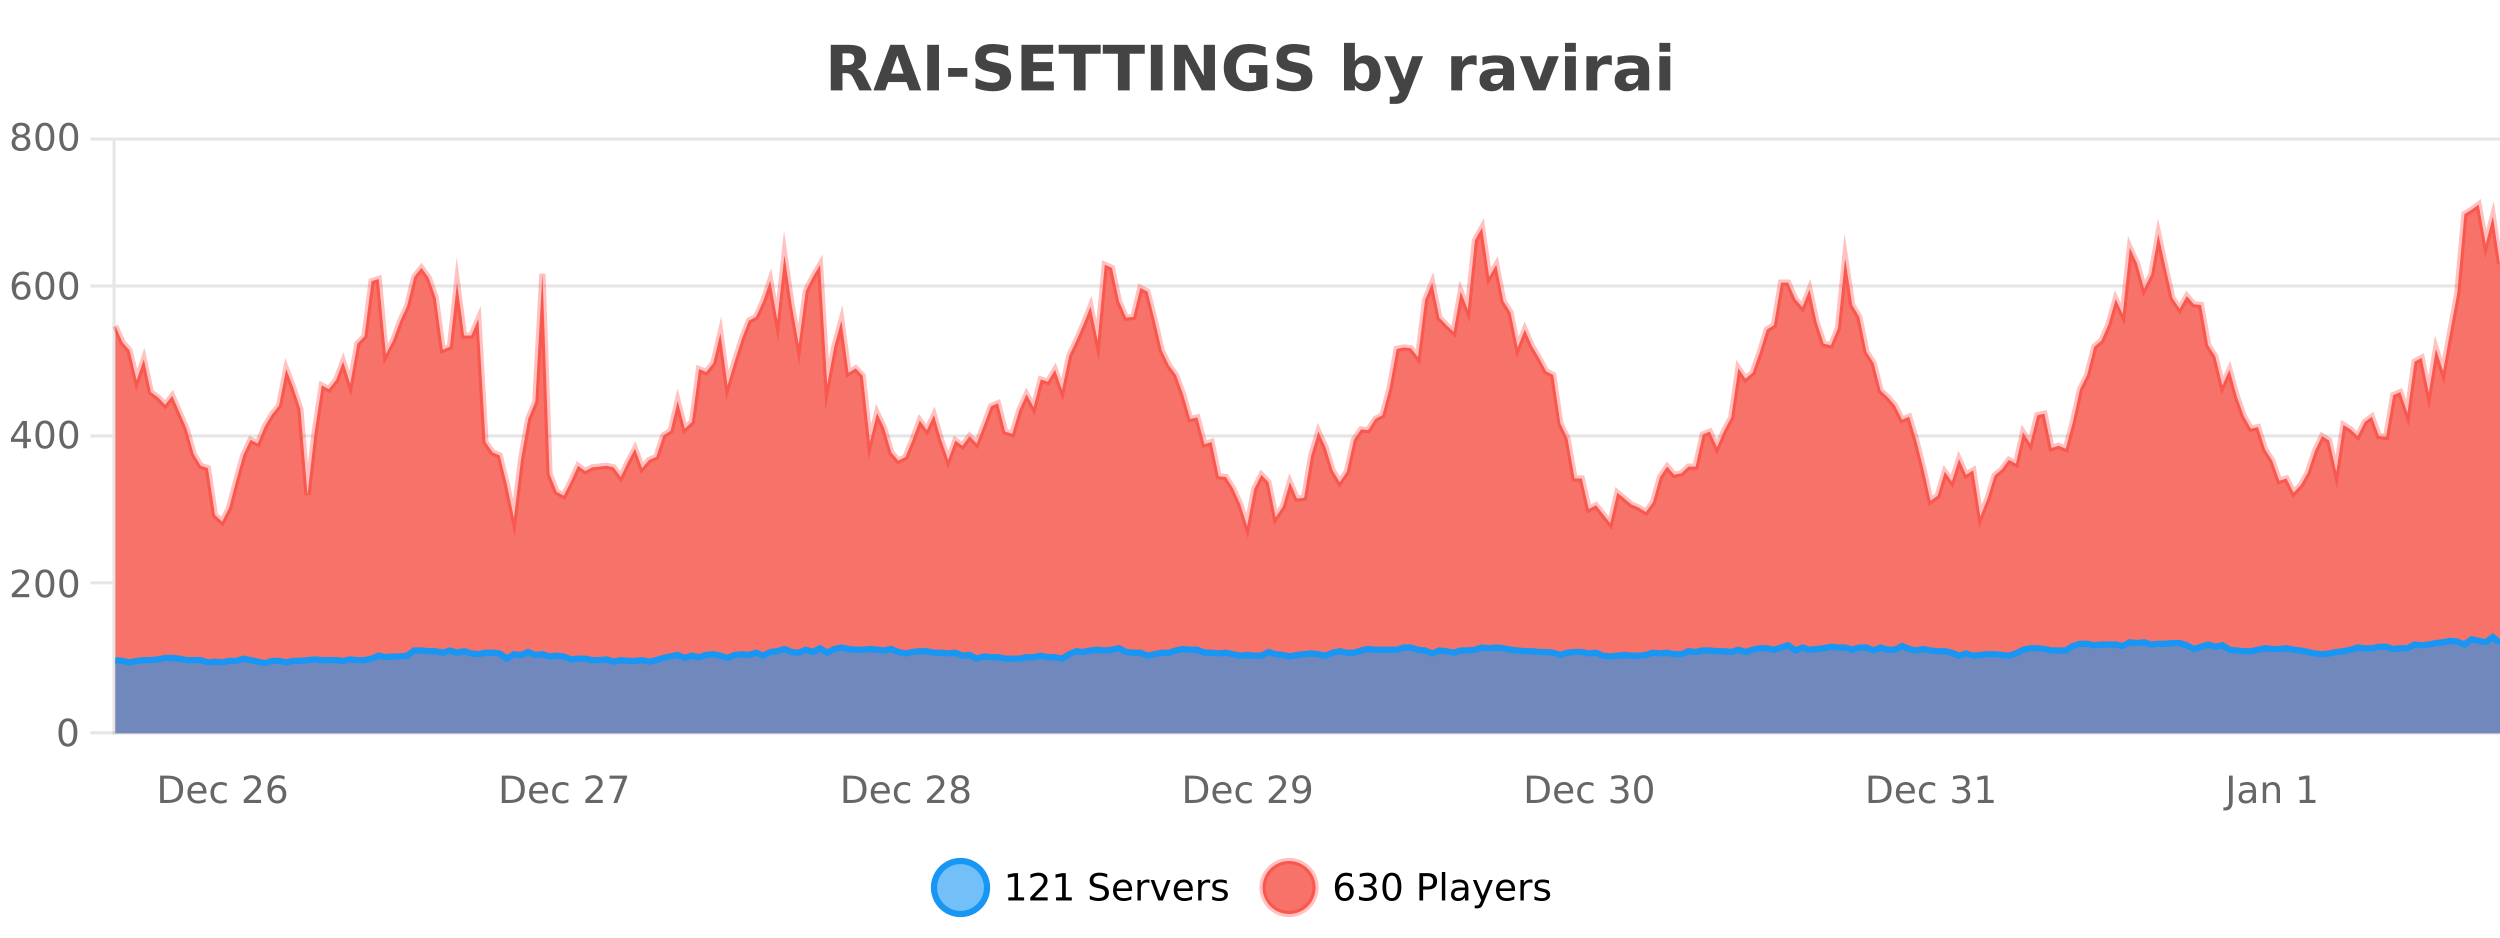 <?xml version="1.0" encoding="UTF-8"?>
<svg xmlns="http://www.w3.org/2000/svg" xmlns:xlink="http://www.w3.org/1999/xlink" width="800pt" height="300pt" viewBox="0 0 800 300" version="1.1">
<defs>
<clipPath id="clip1">
  <path d="M 270 263 L 345 263 L 345 300 L 270 300 Z M 270 263 "/>
</clipPath>
<clipPath id="clip2">
  <path d="M 375 263 L 450 263 L 450 300 L 375 300 Z M 375 263 "/>
</clipPath>
<clipPath id="clip3">
  <path d="M 36.906 65 L 800 65 L 800 234.602 L 36.906 234.602 Z M 36.906 65 "/>
</clipPath>
<clipPath id="clip4">
  <path d="M 35.906 43 L 800 43 L 800 197 L 35.906 197 Z M 35.906 43 "/>
</clipPath>
<clipPath id="clip5">
  <path d="M 36.906 203 L 800 203 L 800 234.602 L 36.906 234.602 Z M 36.906 203 "/>
</clipPath>
<clipPath id="clip6">
  <path d="M 35.906 175 L 800 175 L 800 235.602 L 35.906 235.602 Z M 35.906 175 "/>
</clipPath>
</defs>
<g id="surface5013496">
<rect x="0" y="0" width="800" height="300" style="fill:rgb(100%,100%,100%);fill-opacity:1;stroke:none;"/>
<path style="fill:none;stroke-width:1;stroke-linecap:butt;stroke-linejoin:miter;stroke:rgb(0%,0%,0%);stroke-opacity:0.098;stroke-miterlimit:10;" d="M 37 234.5 L 800 234.5 "/>
<path style="fill:none;stroke-width:1;stroke-linecap:butt;stroke-linejoin:miter;stroke:rgb(0%,0%,0%);stroke-opacity:0.098;stroke-miterlimit:10;" d="M 28.906 234.5 L 36 234.5 "/>
<path style="fill:none;stroke-width:1;stroke-linecap:butt;stroke-linejoin:miter;stroke:rgb(0%,0%,0%);stroke-opacity:0.098;stroke-miterlimit:10;" d="M 37 186.5 L 800 186.5 "/>
<path style="fill:none;stroke-width:1;stroke-linecap:butt;stroke-linejoin:miter;stroke:rgb(0%,0%,0%);stroke-opacity:0.098;stroke-miterlimit:10;" d="M 28.906 186.5 L 36 186.5 "/>
<path style="fill:none;stroke-width:1;stroke-linecap:butt;stroke-linejoin:miter;stroke:rgb(0%,0%,0%);stroke-opacity:0.098;stroke-miterlimit:10;" d="M 37 139.5 L 800 139.5 "/>
<path style="fill:none;stroke-width:1;stroke-linecap:butt;stroke-linejoin:miter;stroke:rgb(0%,0%,0%);stroke-opacity:0.098;stroke-miterlimit:10;" d="M 28.906 139.5 L 36 139.5 "/>
<path style="fill:none;stroke-width:1;stroke-linecap:butt;stroke-linejoin:miter;stroke:rgb(0%,0%,0%);stroke-opacity:0.098;stroke-miterlimit:10;" d="M 37 91.5 L 800 91.5 "/>
<path style="fill:none;stroke-width:1;stroke-linecap:butt;stroke-linejoin:miter;stroke:rgb(0%,0%,0%);stroke-opacity:0.098;stroke-miterlimit:10;" d="M 28.906 91.5 L 36 91.5 "/>
<path style="fill:none;stroke-width:1;stroke-linecap:butt;stroke-linejoin:miter;stroke:rgb(0%,0%,0%);stroke-opacity:0.098;stroke-miterlimit:10;" d="M 37 44.5 L 800 44.5 "/>
<path style="fill:none;stroke-width:1;stroke-linecap:butt;stroke-linejoin:miter;stroke:rgb(0%,0%,0%);stroke-opacity:0.098;stroke-miterlimit:10;" d="M 28.906 44.5 L 36 44.5 "/>
<path style=" stroke:none;fill-rule:nonzero;fill:rgb(9.02%,58.824%,95.294%);fill-opacity:0.6;" d="M 315.852 284 C 315.852 288.688 312.055 292.484 307.367 292.484 C 302.684 292.484 298.883 288.688 298.883 284 C 298.883 279.312 302.684 275.516 307.367 275.516 C 312.055 275.516 315.852 279.312 315.852 284 Z M 315.852 284 "/>
<g clip-path="url(#clip1)" clip-rule="nonzero">
<path style="fill:none;stroke-width:2;stroke-linecap:butt;stroke-linejoin:miter;stroke:rgb(9.02%,58.824%,95.294%);stroke-opacity:1;stroke-miterlimit:10;" d="M 315.852 284 C 315.852 288.688 312.055 292.484 307.367 292.484 C 302.684 292.484 298.883 288.688 298.883 284 C 298.883 279.312 302.684 275.516 307.367 275.516 C 312.055 275.516 315.852 279.312 315.852 284 Z M 315.852 284 "/>
</g>
<path style=" stroke:none;fill-rule:nonzero;fill:rgb(0%,0%,0%);fill-opacity:1;" d="M 322.664 287.156 L 324.602 287.156 L 324.602 280.484 L 322.492 280.906 L 322.492 279.828 L 324.586 279.406 L 325.773 279.406 L 325.773 287.156 L 327.711 287.156 L 327.711 288.156 L 322.664 288.156 Z M 331.113 287.156 L 335.254 287.156 L 335.254 288.156 L 329.691 288.156 L 329.691 287.156 C 330.137 286.699 330.746 286.078 331.52 285.297 C 332.301 284.508 332.789 283.996 332.988 283.766 C 333.371 283.352 333.637 282.996 333.785 282.703 C 333.941 282.402 334.02 282.109 334.02 281.828 C 334.02 281.359 333.852 280.98 333.52 280.688 C 333.195 280.398 332.773 280.25 332.254 280.25 C 331.879 280.25 331.48 280.312 331.066 280.438 C 330.66 280.562 330.223 280.762 329.754 281.031 L 329.754 279.828 C 330.23 279.641 330.676 279.5 331.082 279.406 C 331.496 279.305 331.879 279.25 332.223 279.25 C 333.129 279.25 333.852 279.48 334.395 279.938 C 334.934 280.387 335.207 280.992 335.207 281.75 C 335.207 282.105 335.137 282.445 335.004 282.766 C 334.867 283.09 334.621 283.469 334.27 283.906 C 334.164 284.023 333.852 284.352 333.332 284.891 C 332.809 285.434 332.07 286.188 331.113 287.156 Z M 337.938 287.156 L 339.875 287.156 L 339.875 280.484 L 337.766 280.906 L 337.766 279.828 L 339.859 279.406 L 341.047 279.406 L 341.047 287.156 L 342.984 287.156 L 342.984 288.156 L 337.938 288.156 Z M 354.32 279.688 L 354.32 280.844 C 353.871 280.637 353.445 280.48 353.039 280.375 C 352.641 280.262 352.262 280.203 351.898 280.203 C 351.25 280.203 350.75 280.328 350.398 280.578 C 350.055 280.828 349.883 281.188 349.883 281.656 C 349.883 282.043 349.996 282.336 350.227 282.531 C 350.453 282.73 350.898 282.887 351.555 283 L 352.258 283.156 C 353.141 283.324 353.793 283.621 354.211 284.047 C 354.637 284.465 354.852 285.027 354.852 285.734 C 354.852 286.59 354.562 287.234 353.992 287.672 C 353.43 288.109 352.594 288.328 351.492 288.328 C 351.086 288.328 350.648 288.281 350.18 288.188 C 349.711 288.094 349.227 287.953 348.727 287.766 L 348.727 286.547 C 349.203 286.82 349.672 287.023 350.133 287.156 C 350.602 287.293 351.055 287.359 351.492 287.359 C 352.168 287.359 352.688 287.23 353.055 286.969 C 353.43 286.699 353.617 286.32 353.617 285.828 C 353.617 285.402 353.48 285.07 353.211 284.828 C 352.949 284.578 352.516 284.398 351.914 284.281 L 351.195 284.141 C 350.309 283.965 349.668 283.688 349.273 283.312 C 348.887 282.938 348.695 282.418 348.695 281.75 C 348.695 280.969 348.965 280.359 349.508 279.922 C 350.047 279.477 350.797 279.25 351.758 279.25 C 352.172 279.25 352.59 279.289 353.008 279.359 C 353.434 279.434 353.871 279.543 354.32 279.688 Z M 362.266 284.609 L 362.266 285.125 L 357.297 285.125 C 357.348 285.875 357.57 286.445 357.969 286.828 C 358.375 287.215 358.93 287.406 359.641 287.406 C 360.055 287.406 360.457 287.359 360.844 287.266 C 361.238 287.164 361.629 287.008 362.016 286.797 L 362.016 287.828 C 361.617 287.984 361.219 288.105 360.812 288.188 C 360.406 288.281 359.992 288.328 359.578 288.328 C 358.535 288.328 357.707 288.027 357.094 287.422 C 356.477 286.809 356.172 285.98 356.172 284.938 C 356.172 283.867 356.461 283.016 357.047 282.391 C 357.629 281.758 358.41 281.438 359.391 281.438 C 360.273 281.438 360.973 281.727 361.484 282.297 C 362.004 282.859 362.266 283.633 362.266 284.609 Z M 361.188 284.281 C 361.176 283.699 361.008 283.23 360.688 282.875 C 360.363 282.523 359.938 282.344 359.406 282.344 C 358.801 282.344 358.316 282.516 357.953 282.859 C 357.598 283.203 357.395 283.684 357.344 284.297 Z M 367.836 282.594 C 367.711 282.531 367.574 282.484 367.43 282.453 C 367.293 282.414 367.137 282.391 366.961 282.391 C 366.355 282.391 365.887 282.59 365.555 282.984 C 365.23 283.383 365.07 283.953 365.07 284.703 L 365.07 288.156 L 363.992 288.156 L 363.992 281.594 L 365.07 281.594 L 365.07 282.609 C 365.297 282.215 365.594 281.922 365.961 281.734 C 366.324 281.539 366.766 281.438 367.289 281.438 C 367.359 281.438 367.438 281.445 367.523 281.453 C 367.617 281.465 367.715 281.48 367.82 281.5 Z M 368.195 281.594 L 369.336 281.594 L 371.383 287.094 L 373.445 281.594 L 374.586 281.594 L 372.117 288.156 L 370.648 288.156 Z M 381.688 284.609 L 381.688 285.125 L 376.719 285.125 C 376.77 285.875 376.992 286.445 377.391 286.828 C 377.797 287.215 378.352 287.406 379.062 287.406 C 379.477 287.406 379.879 287.359 380.266 287.266 C 380.66 287.164 381.051 287.008 381.438 286.797 L 381.438 287.828 C 381.039 287.984 380.641 288.105 380.234 288.188 C 379.828 288.281 379.414 288.328 379 288.328 C 377.957 288.328 377.129 288.027 376.516 287.422 C 375.898 286.809 375.594 285.98 375.594 284.938 C 375.594 283.867 375.883 283.016 376.469 282.391 C 377.051 281.758 377.832 281.438 378.812 281.438 C 379.695 281.438 380.395 281.727 380.906 282.297 C 381.426 282.859 381.688 283.633 381.688 284.609 Z M 380.609 284.281 C 380.598 283.699 380.43 283.23 380.109 282.875 C 379.785 282.523 379.359 282.344 378.828 282.344 C 378.223 282.344 377.738 282.516 377.375 282.859 C 377.02 283.203 376.816 283.684 376.766 284.297 Z M 387.258 282.594 C 387.133 282.531 386.996 282.484 386.852 282.453 C 386.715 282.414 386.559 282.391 386.383 282.391 C 385.777 282.391 385.309 282.59 384.977 282.984 C 384.652 283.383 384.492 283.953 384.492 284.703 L 384.492 288.156 L 383.414 288.156 L 383.414 281.594 L 384.492 281.594 L 384.492 282.609 C 384.719 282.215 385.016 281.922 385.383 281.734 C 385.746 281.539 386.188 281.438 386.711 281.438 C 386.781 281.438 386.859 281.445 386.945 281.453 C 387.039 281.465 387.137 281.48 387.242 281.5 Z M 392.562 281.781 L 392.562 282.812 C 392.258 282.656 391.941 282.543 391.609 282.469 C 391.285 282.387 390.945 282.344 390.594 282.344 C 390.062 282.344 389.66 282.43 389.391 282.594 C 389.117 282.75 388.984 282.996 388.984 283.328 C 388.984 283.578 389.078 283.777 389.266 283.922 C 389.461 284.059 389.852 284.188 390.438 284.312 L 390.797 284.406 C 391.566 284.562 392.113 284.793 392.438 285.094 C 392.758 285.398 392.922 285.812 392.922 286.344 C 392.922 286.961 392.676 287.445 392.188 287.797 C 391.707 288.152 391.047 288.328 390.203 288.328 C 389.848 288.328 389.477 288.289 389.094 288.219 C 388.719 288.156 388.32 288.059 387.906 287.922 L 387.906 286.797 C 388.301 287.008 388.691 287.164 389.078 287.266 C 389.461 287.371 389.848 287.422 390.234 287.422 C 390.734 287.422 391.117 287.34 391.391 287.172 C 391.672 286.996 391.812 286.746 391.812 286.422 C 391.812 286.133 391.711 285.906 391.516 285.75 C 391.316 285.594 390.883 285.445 390.219 285.297 L 389.844 285.219 C 389.176 285.074 388.691 284.855 388.391 284.562 C 388.098 284.273 387.953 283.875 387.953 283.375 C 387.953 282.75 388.172 282.273 388.609 281.938 C 389.047 281.605 389.664 281.438 390.469 281.438 C 390.863 281.438 391.238 281.469 391.594 281.531 C 391.945 281.586 392.27 281.668 392.562 281.781 Z M 317.367 277.016 "/>
<path style=" stroke:none;fill-rule:nonzero;fill:rgb(96.863%,44.706%,40.784%);fill-opacity:1;" d="M 420.988 284 C 420.988 288.688 417.191 292.484 412.504 292.484 C 407.82 292.484 404.02 288.688 404.02 284 C 404.02 279.312 407.82 275.516 412.504 275.516 C 417.191 275.516 420.988 279.312 420.988 284 Z M 420.988 284 "/>
<g clip-path="url(#clip2)" clip-rule="nonzero">
<path style="fill:none;stroke-width:2;stroke-linecap:butt;stroke-linejoin:miter;stroke:rgb(100%,4.706%,0%);stroke-opacity:0.247;stroke-miterlimit:10;" d="M 420.988 284 C 420.988 288.688 417.191 292.484 412.504 292.484 C 407.82 292.484 404.02 288.688 404.02 284 C 404.02 279.312 407.82 275.516 412.504 275.516 C 417.191 275.516 420.988 279.312 420.988 284 Z M 420.988 284 "/>
</g>
<path style=" stroke:none;fill-rule:nonzero;fill:rgb(0%,0%,0%);fill-opacity:1;" d="M 430.289 283.312 C 429.758 283.312 429.336 283.496 429.023 283.859 C 428.711 284.227 428.555 284.719 428.555 285.344 C 428.555 285.98 428.711 286.48 429.023 286.844 C 429.336 287.211 429.758 287.391 430.289 287.391 C 430.82 287.391 431.234 287.211 431.539 286.844 C 431.852 286.48 432.008 285.98 432.008 285.344 C 432.008 284.719 431.852 284.227 431.539 283.859 C 431.234 283.496 430.82 283.312 430.289 283.312 Z M 432.633 279.594 L 432.633 280.672 C 432.328 280.539 432.027 280.434 431.727 280.359 C 431.422 280.289 431.125 280.25 430.836 280.25 C 430.055 280.25 429.453 280.516 429.039 281.047 C 428.633 281.57 428.398 282.359 428.336 283.422 C 428.562 283.09 428.852 282.836 429.195 282.656 C 429.547 282.469 429.934 282.375 430.352 282.375 C 431.227 282.375 431.918 282.641 432.43 283.172 C 432.938 283.703 433.195 284.43 433.195 285.344 C 433.195 286.25 432.93 286.977 432.398 287.516 C 431.867 288.059 431.164 288.328 430.289 288.328 C 429.266 288.328 428.492 287.945 427.961 287.172 C 427.43 286.391 427.164 285.266 427.164 283.797 C 427.164 282.414 427.492 281.309 428.148 280.484 C 428.805 279.664 429.684 279.25 430.789 279.25 C 431.078 279.25 431.375 279.281 431.68 279.344 C 431.98 279.398 432.297 279.48 432.633 279.594 Z M 438.828 283.438 C 439.391 283.562 439.828 283.82 440.141 284.203 C 440.461 284.578 440.625 285.047 440.625 285.609 C 440.625 286.477 440.328 287.148 439.734 287.625 C 439.141 288.094 438.297 288.328 437.203 288.328 C 436.836 288.328 436.457 288.289 436.062 288.219 C 435.676 288.148 435.281 288.039 434.875 287.891 L 434.875 286.75 C 435.195 286.938 435.551 287.086 435.938 287.188 C 436.332 287.281 436.742 287.328 437.172 287.328 C 437.91 287.328 438.473 287.184 438.859 286.891 C 439.254 286.602 439.453 286.172 439.453 285.609 C 439.453 285.102 439.27 284.699 438.906 284.406 C 438.539 284.117 438.039 283.969 437.406 283.969 L 436.375 283.969 L 436.375 283 L 437.453 283 C 438.023 283 438.469 282.887 438.781 282.656 C 439.094 282.418 439.25 282.078 439.25 281.641 C 439.25 281.195 439.086 280.852 438.766 280.609 C 438.453 280.371 438 280.25 437.406 280.25 C 437.07 280.25 436.719 280.289 436.344 280.359 C 435.977 280.422 435.57 280.527 435.125 280.672 L 435.125 279.625 C 435.582 279.5 436.004 279.406 436.391 279.344 C 436.785 279.281 437.156 279.25 437.5 279.25 C 438.406 279.25 439.117 279.453 439.641 279.859 C 440.16 280.266 440.422 280.82 440.422 281.516 C 440.422 282.008 440.281 282.418 440 282.75 C 439.727 283.086 439.336 283.312 438.828 283.438 Z M 445.398 280.188 C 444.793 280.188 444.336 280.492 444.023 281.094 C 443.719 281.688 443.57 282.59 443.57 283.797 C 443.57 284.996 443.719 285.898 444.023 286.5 C 444.336 287.094 444.793 287.391 445.398 287.391 C 446.012 287.391 446.469 287.094 446.773 286.5 C 447.086 285.898 447.242 284.996 447.242 283.797 C 447.242 282.59 447.086 281.688 446.773 281.094 C 446.469 280.492 446.012 280.188 445.398 280.188 Z M 445.398 279.25 C 446.375 279.25 447.125 279.641 447.648 280.422 C 448.168 281.195 448.43 282.32 448.43 283.797 C 448.43 285.266 448.168 286.391 447.648 287.172 C 447.125 287.945 446.375 288.328 445.398 288.328 C 444.418 288.328 443.668 287.945 443.148 287.172 C 442.637 286.391 442.383 285.266 442.383 283.797 C 442.383 282.32 442.637 281.195 443.148 280.422 C 443.668 279.641 444.418 279.25 445.398 279.25 Z M 455.398 280.375 L 455.398 283.672 L 456.883 283.672 C 457.434 283.672 457.859 283.531 458.164 283.25 C 458.465 282.961 458.617 282.547 458.617 282.016 C 458.617 281.496 458.465 281.094 458.164 280.812 C 457.859 280.523 457.434 280.375 456.883 280.375 Z M 454.211 279.406 L 456.883 279.406 C 457.871 279.406 458.617 279.633 459.117 280.078 C 459.617 280.516 459.867 281.164 459.867 282.016 C 459.867 282.883 459.617 283.539 459.117 283.984 C 458.617 284.422 457.871 284.641 456.883 284.641 L 455.398 284.641 L 455.398 288.156 L 454.211 288.156 Z M 461.398 279.031 L 462.477 279.031 L 462.477 288.156 L 461.398 288.156 Z M 467.719 284.859 C 466.852 284.859 466.25 284.961 465.906 285.156 C 465.57 285.355 465.406 285.695 465.406 286.172 C 465.406 286.559 465.531 286.867 465.781 287.094 C 466.039 287.312 466.383 287.422 466.812 287.422 C 467.414 287.422 467.895 287.215 468.25 286.797 C 468.613 286.371 468.797 285.805 468.797 285.094 L 468.797 284.859 Z M 469.875 284.406 L 469.875 288.156 L 468.797 288.156 L 468.797 287.156 C 468.547 287.555 468.238 287.852 467.875 288.047 C 467.508 288.234 467.062 288.328 466.531 288.328 C 465.852 288.328 465.316 288.141 464.922 287.766 C 464.523 287.383 464.328 286.875 464.328 286.25 C 464.328 285.512 464.57 284.953 465.062 284.578 C 465.562 284.203 466.301 284.016 467.281 284.016 L 468.797 284.016 L 468.797 283.906 C 468.797 283.406 468.629 283.023 468.297 282.75 C 467.973 282.48 467.52 282.344 466.938 282.344 C 466.562 282.344 466.191 282.391 465.828 282.484 C 465.473 282.578 465.133 282.715 464.812 282.891 L 464.812 281.891 C 465.207 281.734 465.586 281.621 465.953 281.547 C 466.328 281.477 466.691 281.438 467.047 281.438 C 467.992 281.438 468.703 281.684 469.172 282.172 C 469.641 282.664 469.875 283.406 469.875 284.406 Z M 474.82 288.766 C 474.516 289.547 474.219 290.055 473.93 290.297 C 473.637 290.535 473.25 290.656 472.773 290.656 L 471.914 290.656 L 471.914 289.75 L 472.539 289.75 C 472.84 289.75 473.07 289.676 473.227 289.531 C 473.391 289.395 473.574 289.066 473.773 288.547 L 473.977 288.047 L 471.32 281.594 L 472.461 281.594 L 474.508 286.719 L 476.57 281.594 L 477.711 281.594 Z M 484.812 284.609 L 484.812 285.125 L 479.844 285.125 C 479.895 285.875 480.117 286.445 480.516 286.828 C 480.922 287.215 481.477 287.406 482.188 287.406 C 482.602 287.406 483.004 287.359 483.391 287.266 C 483.785 287.164 484.176 287.008 484.562 286.797 L 484.562 287.828 C 484.164 287.984 483.766 288.105 483.359 288.188 C 482.953 288.281 482.539 288.328 482.125 288.328 C 481.082 288.328 480.254 288.027 479.641 287.422 C 479.023 286.809 478.719 285.98 478.719 284.938 C 478.719 283.867 479.008 283.016 479.594 282.391 C 480.176 281.758 480.957 281.438 481.938 281.438 C 482.82 281.438 483.52 281.727 484.031 282.297 C 484.551 282.859 484.812 283.633 484.812 284.609 Z M 483.734 284.281 C 483.723 283.699 483.555 283.23 483.234 282.875 C 482.91 282.523 482.484 282.344 481.953 282.344 C 481.348 282.344 480.863 282.516 480.5 282.859 C 480.145 283.203 479.941 283.684 479.891 284.297 Z M 490.383 282.594 C 490.258 282.531 490.121 282.484 489.977 282.453 C 489.84 282.414 489.684 282.391 489.508 282.391 C 488.902 282.391 488.434 282.59 488.102 282.984 C 487.777 283.383 487.617 283.953 487.617 284.703 L 487.617 288.156 L 486.539 288.156 L 486.539 281.594 L 487.617 281.594 L 487.617 282.609 C 487.844 282.215 488.141 281.922 488.508 281.734 C 488.871 281.539 489.312 281.438 489.836 281.438 C 489.906 281.438 489.984 281.445 490.07 281.453 C 490.164 281.465 490.262 281.48 490.367 281.5 Z M 495.691 281.781 L 495.691 282.812 C 495.387 282.656 495.07 282.543 494.738 282.469 C 494.414 282.387 494.074 282.344 493.723 282.344 C 493.191 282.344 492.789 282.43 492.52 282.594 C 492.246 282.75 492.113 282.996 492.113 283.328 C 492.113 283.578 492.207 283.777 492.395 283.922 C 492.59 284.059 492.98 284.188 493.566 284.312 L 493.926 284.406 C 494.695 284.562 495.242 284.793 495.566 285.094 C 495.887 285.398 496.051 285.812 496.051 286.344 C 496.051 286.961 495.805 287.445 495.316 287.797 C 494.836 288.152 494.176 288.328 493.332 288.328 C 492.977 288.328 492.605 288.289 492.223 288.219 C 491.848 288.156 491.449 288.059 491.035 287.922 L 491.035 286.797 C 491.43 287.008 491.82 287.164 492.207 287.266 C 492.59 287.371 492.977 287.422 493.363 287.422 C 493.863 287.422 494.246 287.34 494.52 287.172 C 494.801 286.996 494.941 286.746 494.941 286.422 C 494.941 286.133 494.84 285.906 494.645 285.75 C 494.445 285.594 494.012 285.445 493.348 285.297 L 492.973 285.219 C 492.305 285.074 491.82 284.855 491.52 284.562 C 491.227 284.273 491.082 283.875 491.082 283.375 C 491.082 282.75 491.301 282.273 491.738 281.938 C 492.176 281.605 492.793 281.438 493.598 281.438 C 493.992 281.438 494.367 281.469 494.723 281.531 C 495.074 281.586 495.398 281.668 495.691 281.781 Z M 422.504 277.016 "/>
<path style=" stroke:none;fill-rule:nonzero;fill:rgb(26.667%,26.667%,26.667%);fill-opacity:1;" d="M 271.172 20.812 C 271.961 20.812 272.531 20.668 272.875 20.375 C 273.219 20.074 273.391 19.59 273.391 18.922 C 273.391 18.258 273.219 17.781 272.875 17.5 C 272.531 17.211 271.961 17.062 271.172 17.062 L 269.594 17.062 L 269.594 20.812 Z M 269.594 23.406 L 269.594 28.922 L 265.844 28.922 L 265.844 14.344 L 271.578 14.344 C 273.492 14.344 274.898 14.668 275.797 15.312 C 276.691 15.961 277.141 16.977 277.141 18.359 C 277.141 19.328 276.906 20.125 276.438 20.75 C 275.977 21.367 275.281 21.82 274.344 22.109 C 274.852 22.227 275.312 22.492 275.719 22.906 C 276.125 23.312 276.535 23.938 276.953 24.781 L 279 28.922 L 275 28.922 L 273.219 25.297 C 272.863 24.57 272.5 24.074 272.125 23.812 C 271.758 23.543 271.27 23.406 270.656 23.406 Z M 290.086 26.266 L 284.211 26.266 L 283.273 28.922 L 279.492 28.922 L 284.898 14.344 L 289.383 14.344 L 294.773 28.922 L 291.008 28.922 Z M 285.148 23.562 L 289.133 23.562 L 287.148 17.766 Z M 296.723 14.344 L 300.473 14.344 L 300.473 28.922 L 296.723 28.922 Z M 303.398 21.75 L 309.539 21.75 L 309.539 24.578 L 303.398 24.578 Z M 322.605 14.797 L 322.605 17.891 C 321.801 17.527 321.02 17.258 320.262 17.078 C 319.5 16.891 318.781 16.797 318.105 16.797 C 317.207 16.797 316.543 16.922 316.105 17.172 C 315.676 17.422 315.465 17.809 315.465 18.328 C 315.465 18.715 315.609 19.016 315.902 19.234 C 316.191 19.453 316.719 19.641 317.48 19.797 L 319.074 20.125 C 320.699 20.449 321.848 20.945 322.527 21.609 C 323.215 22.277 323.559 23.219 323.559 24.438 C 323.559 26.043 323.078 27.242 322.121 28.031 C 321.172 28.812 319.719 29.203 317.762 29.203 C 316.832 29.203 315.902 29.113 314.965 28.938 C 314.035 28.762 313.109 28.5 312.184 28.156 L 312.184 24.984 C 313.109 25.484 314.004 25.859 314.871 26.109 C 315.746 26.359 316.59 26.484 317.402 26.484 C 318.223 26.484 318.848 26.352 319.277 26.078 C 319.715 25.797 319.934 25.402 319.934 24.891 C 319.934 24.445 319.781 24.094 319.48 23.844 C 319.188 23.594 318.598 23.371 317.715 23.172 L 316.262 22.859 C 314.801 22.547 313.734 22.055 313.059 21.375 C 312.391 20.688 312.059 19.762 312.059 18.594 C 312.059 17.148 312.527 16.031 313.465 15.25 C 314.402 14.469 315.75 14.078 317.512 14.078 C 318.312 14.078 319.137 14.141 319.98 14.266 C 320.824 14.383 321.699 14.559 322.605 14.797 Z M 326.867 14.344 L 337.008 14.344 L 337.008 17.188 L 330.617 17.188 L 330.617 19.891 L 336.633 19.891 L 336.633 22.734 L 330.617 22.734 L 330.617 26.078 L 337.227 26.078 L 337.227 28.922 L 326.867 28.922 Z M 338.781 14.344 L 352.219 14.344 L 352.219 17.188 L 347.391 17.188 L 347.391 28.922 L 343.625 28.922 L 343.625 17.188 L 338.781 17.188 Z M 352.883 14.344 L 366.32 14.344 L 366.32 17.188 L 361.492 17.188 L 361.492 28.922 L 357.727 28.922 L 357.727 17.188 L 352.883 17.188 Z M 368.273 14.344 L 372.023 14.344 L 372.023 28.922 L 368.273 28.922 Z M 375.719 14.344 L 379.906 14.344 L 385.219 24.344 L 385.219 14.344 L 388.781 14.344 L 388.781 28.922 L 384.578 28.922 L 379.281 18.922 L 379.281 28.922 L 375.719 28.922 Z M 405.547 27.844 C 404.609 28.293 403.633 28.633 402.625 28.859 C 401.625 29.086 400.582 29.203 399.5 29.203 C 397.07 29.203 395.148 28.527 393.734 27.172 C 392.316 25.809 391.609 23.965 391.609 21.641 C 391.609 19.297 392.328 17.453 393.766 16.109 C 395.211 14.758 397.195 14.078 399.719 14.078 C 400.688 14.078 401.613 14.172 402.5 14.359 C 403.383 14.539 404.223 14.805 405.016 15.156 L 405.016 18.172 C 404.203 17.715 403.391 17.371 402.578 17.141 C 401.773 16.914 400.973 16.797 400.172 16.797 C 398.672 16.797 397.516 17.219 396.703 18.062 C 395.898 18.898 395.5 20.09 395.5 21.641 C 395.5 23.184 395.891 24.375 396.672 25.219 C 397.453 26.062 398.562 26.484 400 26.484 C 400.383 26.484 400.742 26.461 401.078 26.406 C 401.422 26.355 401.723 26.277 401.984 26.172 L 401.984 23.344 L 399.688 23.344 L 399.688 20.828 L 405.547 20.828 Z M 419.012 14.797 L 419.012 17.891 C 418.207 17.527 417.426 17.258 416.668 17.078 C 415.906 16.891 415.188 16.797 414.512 16.797 C 413.613 16.797 412.949 16.922 412.512 17.172 C 412.082 17.422 411.871 17.809 411.871 18.328 C 411.871 18.715 412.016 19.016 412.309 19.234 C 412.598 19.453 413.125 19.641 413.887 19.797 L 415.48 20.125 C 417.105 20.449 418.254 20.945 418.934 21.609 C 419.621 22.277 419.965 23.219 419.965 24.438 C 419.965 26.043 419.484 27.242 418.527 28.031 C 417.578 28.812 416.125 29.203 414.168 29.203 C 413.238 29.203 412.309 29.113 411.371 28.938 C 410.441 28.762 409.516 28.5 408.59 28.156 L 408.59 24.984 C 409.516 25.484 410.41 25.859 411.277 26.109 C 412.152 26.359 412.996 26.484 413.809 26.484 C 414.629 26.484 415.254 26.352 415.684 26.078 C 416.121 25.797 416.34 25.402 416.34 24.891 C 416.34 24.445 416.188 24.094 415.887 23.844 C 415.594 23.594 415.004 23.371 414.121 23.172 L 412.668 22.859 C 411.207 22.547 410.141 22.055 409.465 21.375 C 408.797 20.688 408.465 19.762 408.465 18.594 C 408.465 17.148 408.934 16.031 409.871 15.25 C 410.809 14.469 412.156 14.078 413.918 14.078 C 414.719 14.078 415.543 14.141 416.387 14.266 C 417.23 14.383 418.105 14.559 419.012 14.797 Z M 435.895 26.672 C 436.645 26.672 437.215 26.402 437.613 25.859 C 438.008 25.309 438.207 24.512 438.207 23.469 C 438.207 22.43 438.008 21.637 437.613 21.094 C 437.215 20.543 436.645 20.266 435.895 20.266 C 435.145 20.266 434.566 20.543 434.16 21.094 C 433.762 21.637 433.566 22.43 433.566 23.469 C 433.566 24.5 433.762 25.293 434.16 25.844 C 434.566 26.398 435.145 26.672 435.895 26.672 Z M 433.566 19.578 C 434.055 18.945 434.59 18.477 435.176 18.172 C 435.758 17.871 436.43 17.719 437.191 17.719 C 438.543 17.719 439.652 18.258 440.52 19.328 C 441.383 20.402 441.816 21.781 441.816 23.469 C 441.816 25.148 441.383 26.523 440.52 27.594 C 439.652 28.668 438.543 29.203 437.191 29.203 C 436.43 29.203 435.758 29.051 435.176 28.75 C 434.59 28.449 434.055 27.98 433.566 27.344 L 433.566 28.922 L 430.082 28.922 L 430.082 13.719 L 433.566 13.719 Z M 442.961 17.984 L 446.445 17.984 L 449.398 25.406 L 451.898 17.984 L 455.383 17.984 L 450.789 29.953 C 450.328 31.172 449.789 32.02 449.164 32.5 C 448.547 32.988 447.742 33.234 446.742 33.234 L 444.711 33.234 L 444.711 30.938 L 445.805 30.938 C 446.398 30.938 446.828 30.844 447.102 30.656 C 447.371 30.469 447.578 30.129 447.727 29.641 L 447.836 29.344 Z M 472.523 20.969 C 472.211 20.824 471.902 20.719 471.602 20.656 C 471.297 20.586 470.996 20.547 470.695 20.547 C 469.789 20.547 469.09 20.836 468.602 21.406 C 468.121 21.98 467.883 22.805 467.883 23.875 L 467.883 28.922 L 464.398 28.922 L 464.398 17.984 L 467.883 17.984 L 467.883 19.781 C 468.328 19.062 468.844 18.543 469.43 18.219 C 470.012 17.887 470.711 17.719 471.523 17.719 C 471.648 17.719 471.777 17.727 471.914 17.734 C 472.047 17.746 472.246 17.766 472.508 17.797 Z M 479.152 24 C 478.422 24 477.875 24.125 477.512 24.375 C 477.145 24.617 476.965 24.98 476.965 25.469 C 476.965 25.906 477.109 26.25 477.402 26.5 C 477.703 26.75 478.113 26.875 478.637 26.875 C 479.293 26.875 479.844 26.641 480.293 26.172 C 480.75 25.703 480.98 25.117 480.98 24.406 L 480.98 24 Z M 484.496 22.688 L 484.496 28.922 L 480.98 28.922 L 480.98 27.297 C 480.512 27.965 479.98 28.449 479.387 28.75 C 478.801 29.051 478.09 29.203 477.246 29.203 C 476.121 29.203 475.203 28.875 474.496 28.219 C 473.785 27.555 473.434 26.695 473.434 25.641 C 473.434 24.359 473.871 23.422 474.746 22.828 C 475.629 22.227 477.02 21.922 478.918 21.922 L 480.98 21.922 L 480.98 21.641 C 480.98 21.09 480.762 20.688 480.324 20.438 C 479.887 20.18 479.203 20.047 478.277 20.047 C 477.527 20.047 476.828 20.125 476.184 20.281 C 475.535 20.43 474.938 20.648 474.387 20.938 L 474.387 18.281 C 475.137 18.094 475.887 17.953 476.637 17.859 C 477.395 17.766 478.156 17.719 478.918 17.719 C 480.887 17.719 482.309 18.109 483.184 18.891 C 484.059 19.664 484.496 20.93 484.496 22.688 Z M 486.367 17.984 L 489.867 17.984 L 492.602 25.547 L 495.305 17.984 L 498.82 17.984 L 494.508 28.922 L 490.664 28.922 Z M 500.797 17.984 L 504.281 17.984 L 504.281 28.922 L 500.797 28.922 Z M 500.797 13.719 L 504.281 13.719 L 504.281 16.578 L 500.797 16.578 Z M 515.773 20.969 C 515.461 20.824 515.152 20.719 514.852 20.656 C 514.547 20.586 514.246 20.547 513.945 20.547 C 513.039 20.547 512.34 20.836 511.852 21.406 C 511.371 21.98 511.133 22.805 511.133 23.875 L 511.133 28.922 L 507.648 28.922 L 507.648 17.984 L 511.133 17.984 L 511.133 19.781 C 511.578 19.062 512.094 18.543 512.68 18.219 C 513.262 17.887 513.961 17.719 514.773 17.719 C 514.898 17.719 515.027 17.727 515.164 17.734 C 515.297 17.746 515.496 17.766 515.758 17.797 Z M 522.406 24 C 521.676 24 521.129 24.125 520.766 24.375 C 520.398 24.617 520.219 24.98 520.219 25.469 C 520.219 25.906 520.363 26.25 520.656 26.5 C 520.957 26.75 521.367 26.875 521.891 26.875 C 522.547 26.875 523.098 26.641 523.547 26.172 C 524.004 25.703 524.234 25.117 524.234 24.406 L 524.234 24 Z M 527.75 22.688 L 527.75 28.922 L 524.234 28.922 L 524.234 27.297 C 523.766 27.965 523.234 28.449 522.641 28.75 C 522.055 29.051 521.344 29.203 520.5 29.203 C 519.375 29.203 518.457 28.875 517.75 28.219 C 517.039 27.555 516.688 26.695 516.688 25.641 C 516.688 24.359 517.125 23.422 518 22.828 C 518.883 22.227 520.273 21.922 522.172 21.922 L 524.234 21.922 L 524.234 21.641 C 524.234 21.09 524.016 20.688 523.578 20.438 C 523.141 20.18 522.457 20.047 521.531 20.047 C 520.781 20.047 520.082 20.125 519.438 20.281 C 518.789 20.43 518.191 20.648 517.641 20.938 L 517.641 18.281 C 518.391 18.094 519.141 17.953 519.891 17.859 C 520.648 17.766 521.41 17.719 522.172 17.719 C 524.141 17.719 525.562 18.109 526.438 18.891 C 527.312 19.664 527.75 20.93 527.75 22.688 Z M 531.008 17.984 L 534.492 17.984 L 534.492 28.922 L 531.008 28.922 Z M 531.008 13.719 L 534.492 13.719 L 534.492 16.578 L 531.008 16.578 Z M 264 10.359 "/>
<path style="fill:none;stroke-width:1;stroke-linecap:butt;stroke-linejoin:miter;stroke:rgb(0%,0%,0%);stroke-opacity:0.098;stroke-miterlimit:10;" d="M 36 234.5 L 801 234.5 "/>
<path style=" stroke:none;fill-rule:nonzero;fill:rgb(40%,40%,40%);fill-opacity:1;" d="M 52.434 249.172 L 52.434 255.984 L 53.871 255.984 C 55.078 255.984 55.957 255.715 56.512 255.172 C 57.074 254.621 57.355 253.75 57.355 252.562 C 57.355 251.398 57.074 250.543 56.512 250 C 55.957 249.449 55.078 249.172 53.871 249.172 Z M 51.246 248.203 L 53.684 248.203 C 55.379 248.203 56.625 248.559 57.418 249.266 C 58.207 249.965 58.605 251.062 58.605 252.562 C 58.605 254.074 58.203 255.184 57.402 255.891 C 56.609 256.602 55.371 256.953 53.684 256.953 L 51.246 256.953 Z M 66.062 253.406 L 66.062 253.922 L 61.094 253.922 C 61.145 254.672 61.367 255.242 61.766 255.625 C 62.172 256.012 62.727 256.203 63.438 256.203 C 63.852 256.203 64.254 256.156 64.641 256.062 C 65.035 255.961 65.426 255.805 65.812 255.594 L 65.812 256.625 C 65.414 256.781 65.016 256.902 64.609 256.984 C 64.203 257.078 63.789 257.125 63.375 257.125 C 62.332 257.125 61.504 256.824 60.891 256.219 C 60.273 255.605 59.969 254.777 59.969 253.734 C 59.969 252.664 60.258 251.812 60.844 251.188 C 61.426 250.555 62.207 250.234 63.188 250.234 C 64.07 250.234 64.77 250.523 65.281 251.094 C 65.801 251.656 66.062 252.43 66.062 253.406 Z M 64.984 253.078 C 64.973 252.496 64.805 252.027 64.484 251.672 C 64.16 251.32 63.734 251.141 63.203 251.141 C 62.598 251.141 62.113 251.312 61.75 251.656 C 61.395 252 61.191 252.48 61.141 253.094 Z M 72.555 250.641 L 72.555 251.656 C 72.242 251.48 71.934 251.352 71.633 251.266 C 71.328 251.184 71.023 251.141 70.711 251.141 C 70 251.141 69.453 251.367 69.07 251.812 C 68.684 252.25 68.492 252.871 68.492 253.672 C 68.492 254.477 68.684 255.102 69.07 255.547 C 69.453 255.984 70 256.203 70.711 256.203 C 71.023 256.203 71.328 256.164 71.633 256.078 C 71.934 255.996 72.242 255.871 72.555 255.703 L 72.555 256.703 C 72.25 256.84 71.938 256.945 71.617 257.016 C 71.293 257.086 70.949 257.125 70.586 257.125 C 69.594 257.125 68.809 256.82 68.227 256.203 C 67.641 255.578 67.352 254.734 67.352 253.672 C 67.352 252.609 67.641 251.773 68.227 251.156 C 68.82 250.543 69.633 250.234 70.664 250.234 C 70.984 250.234 71.305 250.273 71.617 250.344 C 71.938 250.406 72.25 250.508 72.555 250.641 Z M 79.406 255.953 L 83.547 255.953 L 83.547 256.953 L 77.984 256.953 L 77.984 255.953 C 78.43 255.496 79.039 254.875 79.812 254.094 C 80.594 253.305 81.082 252.793 81.281 252.562 C 81.664 252.148 81.93 251.793 82.078 251.5 C 82.234 251.199 82.312 250.906 82.312 250.625 C 82.312 250.156 82.145 249.777 81.812 249.484 C 81.488 249.195 81.066 249.047 80.547 249.047 C 80.172 249.047 79.773 249.109 79.359 249.234 C 78.953 249.359 78.516 249.559 78.047 249.828 L 78.047 248.625 C 78.523 248.438 78.969 248.297 79.375 248.203 C 79.789 248.102 80.172 248.047 80.516 248.047 C 81.422 248.047 82.145 248.277 82.688 248.734 C 83.227 249.184 83.5 249.789 83.5 250.547 C 83.5 250.902 83.43 251.242 83.297 251.562 C 83.16 251.887 82.914 252.266 82.562 252.703 C 82.457 252.82 82.145 253.148 81.625 253.688 C 81.102 254.23 80.363 254.984 79.406 255.953 Z M 88.711 252.109 C 88.18 252.109 87.758 252.293 87.445 252.656 C 87.133 253.023 86.977 253.516 86.977 254.141 C 86.977 254.777 87.133 255.277 87.445 255.641 C 87.758 256.008 88.18 256.188 88.711 256.188 C 89.242 256.188 89.656 256.008 89.961 255.641 C 90.273 255.277 90.43 254.777 90.43 254.141 C 90.43 253.516 90.273 253.023 89.961 252.656 C 89.656 252.293 89.242 252.109 88.711 252.109 Z M 91.055 248.391 L 91.055 249.469 C 90.75 249.336 90.449 249.23 90.148 249.156 C 89.844 249.086 89.547 249.047 89.258 249.047 C 88.477 249.047 87.875 249.312 87.461 249.844 C 87.055 250.367 86.82 251.156 86.758 252.219 C 86.984 251.887 87.273 251.633 87.617 251.453 C 87.969 251.266 88.355 251.172 88.773 251.172 C 89.648 251.172 90.34 251.438 90.852 251.969 C 91.359 252.5 91.617 253.227 91.617 254.141 C 91.617 255.047 91.352 255.773 90.82 256.312 C 90.289 256.855 89.586 257.125 88.711 257.125 C 87.688 257.125 86.914 256.742 86.383 255.969 C 85.852 255.188 85.586 254.062 85.586 252.594 C 85.586 251.211 85.914 250.105 86.57 249.281 C 87.227 248.461 88.105 248.047 89.211 248.047 C 89.5 248.047 89.797 248.078 90.102 248.141 C 90.402 248.195 90.719 248.277 91.055 248.391 Z M 50.074 245.816 "/>
<path style=" stroke:none;fill-rule:nonzero;fill:rgb(40%,40%,40%);fill-opacity:1;" d="M 161.77 249.172 L 161.77 255.984 L 163.207 255.984 C 164.414 255.984 165.293 255.715 165.848 255.172 C 166.41 254.621 166.691 253.75 166.691 252.562 C 166.691 251.398 166.41 250.543 165.848 250 C 165.293 249.449 164.414 249.172 163.207 249.172 Z M 160.582 248.203 L 163.02 248.203 C 164.715 248.203 165.961 248.559 166.754 249.266 C 167.543 249.965 167.941 251.062 167.941 252.562 C 167.941 254.074 167.539 255.184 166.738 255.891 C 165.945 256.602 164.707 256.953 163.02 256.953 L 160.582 256.953 Z M 175.398 253.406 L 175.398 253.922 L 170.43 253.922 C 170.48 254.672 170.703 255.242 171.102 255.625 C 171.508 256.012 172.062 256.203 172.773 256.203 C 173.188 256.203 173.59 256.156 173.977 256.062 C 174.371 255.961 174.762 255.805 175.148 255.594 L 175.148 256.625 C 174.75 256.781 174.352 256.902 173.945 256.984 C 173.539 257.078 173.125 257.125 172.711 257.125 C 171.668 257.125 170.84 256.824 170.227 256.219 C 169.609 255.605 169.305 254.777 169.305 253.734 C 169.305 252.664 169.594 251.812 170.18 251.188 C 170.762 250.555 171.543 250.234 172.523 250.234 C 173.406 250.234 174.105 250.523 174.617 251.094 C 175.137 251.656 175.398 252.43 175.398 253.406 Z M 174.32 253.078 C 174.309 252.496 174.141 252.027 173.82 251.672 C 173.496 251.32 173.07 251.141 172.539 251.141 C 171.934 251.141 171.449 251.312 171.086 251.656 C 170.73 252 170.527 252.48 170.477 253.094 Z M 181.891 250.641 L 181.891 251.656 C 181.578 251.48 181.27 251.352 180.969 251.266 C 180.664 251.184 180.359 251.141 180.047 251.141 C 179.336 251.141 178.789 251.367 178.406 251.812 C 178.02 252.25 177.828 252.871 177.828 253.672 C 177.828 254.477 178.02 255.102 178.406 255.547 C 178.789 255.984 179.336 256.203 180.047 256.203 C 180.359 256.203 180.664 256.164 180.969 256.078 C 181.27 255.996 181.578 255.871 181.891 255.703 L 181.891 256.703 C 181.586 256.84 181.273 256.945 180.953 257.016 C 180.629 257.086 180.285 257.125 179.922 257.125 C 178.93 257.125 178.145 256.82 177.562 256.203 C 176.977 255.578 176.688 254.734 176.688 253.672 C 176.688 252.609 176.977 251.773 177.562 251.156 C 178.156 250.543 178.969 250.234 180 250.234 C 180.32 250.234 180.641 250.273 180.953 250.344 C 181.273 250.406 181.586 250.508 181.891 250.641 Z M 188.742 255.953 L 192.883 255.953 L 192.883 256.953 L 187.32 256.953 L 187.32 255.953 C 187.766 255.496 188.375 254.875 189.148 254.094 C 189.93 253.305 190.418 252.793 190.617 252.562 C 191 252.148 191.266 251.793 191.414 251.5 C 191.57 251.199 191.648 250.906 191.648 250.625 C 191.648 250.156 191.48 249.777 191.148 249.484 C 190.824 249.195 190.402 249.047 189.883 249.047 C 189.508 249.047 189.109 249.109 188.695 249.234 C 188.289 249.359 187.852 249.559 187.383 249.828 L 187.383 248.625 C 187.859 248.438 188.305 248.297 188.711 248.203 C 189.125 248.102 189.508 248.047 189.852 248.047 C 190.758 248.047 191.48 248.277 192.023 248.734 C 192.562 249.184 192.836 249.789 192.836 250.547 C 192.836 250.902 192.766 251.242 192.633 251.562 C 192.496 251.887 192.25 252.266 191.898 252.703 C 191.793 252.82 191.48 253.148 190.961 253.688 C 190.438 254.23 189.699 254.984 188.742 255.953 Z M 195.062 248.203 L 200.688 248.203 L 200.688 248.703 L 197.516 256.953 L 196.281 256.953 L 199.266 249.203 L 195.062 249.203 Z M 159.41 245.816 "/>
<path style=" stroke:none;fill-rule:nonzero;fill:rgb(40%,40%,40%);fill-opacity:1;" d="M 271.109 249.172 L 271.109 255.984 L 272.547 255.984 C 273.754 255.984 274.633 255.715 275.188 255.172 C 275.75 254.621 276.031 253.75 276.031 252.562 C 276.031 251.398 275.75 250.543 275.188 250 C 274.633 249.449 273.754 249.172 272.547 249.172 Z M 269.922 248.203 L 272.359 248.203 C 274.055 248.203 275.301 248.559 276.094 249.266 C 276.883 249.965 277.281 251.062 277.281 252.562 C 277.281 254.074 276.879 255.184 276.078 255.891 C 275.285 256.602 274.047 256.953 272.359 256.953 L 269.922 256.953 Z M 284.742 253.406 L 284.742 253.922 L 279.773 253.922 C 279.824 254.672 280.047 255.242 280.445 255.625 C 280.852 256.012 281.406 256.203 282.117 256.203 C 282.531 256.203 282.934 256.156 283.32 256.062 C 283.715 255.961 284.105 255.805 284.492 255.594 L 284.492 256.625 C 284.094 256.781 283.695 256.902 283.289 256.984 C 282.883 257.078 282.469 257.125 282.055 257.125 C 281.012 257.125 280.184 256.824 279.57 256.219 C 278.953 255.605 278.648 254.777 278.648 253.734 C 278.648 252.664 278.938 251.812 279.523 251.188 C 280.105 250.555 280.887 250.234 281.867 250.234 C 282.75 250.234 283.449 250.523 283.961 251.094 C 284.48 251.656 284.742 252.43 284.742 253.406 Z M 283.664 253.078 C 283.652 252.496 283.484 252.027 283.164 251.672 C 282.84 251.32 282.414 251.141 281.883 251.141 C 281.277 251.141 280.793 251.312 280.43 251.656 C 280.074 252 279.871 252.48 279.82 253.094 Z M 291.234 250.641 L 291.234 251.656 C 290.922 251.48 290.613 251.352 290.312 251.266 C 290.008 251.184 289.703 251.141 289.391 251.141 C 288.68 251.141 288.133 251.367 287.75 251.812 C 287.363 252.25 287.172 252.871 287.172 253.672 C 287.172 254.477 287.363 255.102 287.75 255.547 C 288.133 255.984 288.68 256.203 289.391 256.203 C 289.703 256.203 290.008 256.164 290.312 256.078 C 290.613 255.996 290.922 255.871 291.234 255.703 L 291.234 256.703 C 290.93 256.84 290.617 256.945 290.297 257.016 C 289.973 257.086 289.629 257.125 289.266 257.125 C 288.273 257.125 287.488 256.82 286.906 256.203 C 286.32 255.578 286.031 254.734 286.031 253.672 C 286.031 252.609 286.32 251.773 286.906 251.156 C 287.5 250.543 288.312 250.234 289.344 250.234 C 289.664 250.234 289.984 250.273 290.297 250.344 C 290.617 250.406 290.93 250.508 291.234 250.641 Z M 298.082 255.953 L 302.223 255.953 L 302.223 256.953 L 296.66 256.953 L 296.66 255.953 C 297.105 255.496 297.715 254.875 298.488 254.094 C 299.27 253.305 299.758 252.793 299.957 252.562 C 300.34 252.148 300.605 251.793 300.754 251.5 C 300.91 251.199 300.988 250.906 300.988 250.625 C 300.988 250.156 300.82 249.777 300.488 249.484 C 300.164 249.195 299.742 249.047 299.223 249.047 C 298.848 249.047 298.449 249.109 298.035 249.234 C 297.629 249.359 297.191 249.559 296.723 249.828 L 296.723 248.625 C 297.199 248.438 297.645 248.297 298.051 248.203 C 298.465 248.102 298.848 248.047 299.191 248.047 C 300.098 248.047 300.82 248.277 301.363 248.734 C 301.902 249.184 302.176 249.789 302.176 250.547 C 302.176 250.902 302.105 251.242 301.973 251.562 C 301.836 251.887 301.59 252.266 301.238 252.703 C 301.133 252.82 300.82 253.148 300.301 253.688 C 299.777 254.23 299.039 254.984 298.082 255.953 Z M 307.234 252.797 C 306.672 252.797 306.227 252.949 305.906 253.25 C 305.582 253.555 305.422 253.965 305.422 254.484 C 305.422 255.016 305.582 255.434 305.906 255.734 C 306.227 256.039 306.672 256.188 307.234 256.188 C 307.797 256.188 308.238 256.039 308.562 255.734 C 308.883 255.434 309.047 255.016 309.047 254.484 C 309.047 253.965 308.883 253.555 308.562 253.25 C 308.25 252.949 307.805 252.797 307.234 252.797 Z M 306.047 252.297 C 305.547 252.172 305.148 251.938 304.859 251.594 C 304.578 251.242 304.438 250.812 304.438 250.312 C 304.438 249.617 304.688 249.062 305.188 248.656 C 305.688 248.25 306.367 248.047 307.234 248.047 C 308.109 248.047 308.789 248.25 309.281 248.656 C 309.781 249.062 310.031 249.617 310.031 250.312 C 310.031 250.812 309.891 251.242 309.609 251.594 C 309.328 251.938 308.93 252.172 308.422 252.297 C 308.992 252.434 309.438 252.695 309.75 253.078 C 310.07 253.465 310.234 253.934 310.234 254.484 C 310.234 255.34 309.973 255.996 309.453 256.453 C 308.941 256.902 308.203 257.125 307.234 257.125 C 306.273 257.125 305.535 256.902 305.016 256.453 C 304.492 255.996 304.234 255.34 304.234 254.484 C 304.234 253.934 304.395 253.465 304.719 253.078 C 305.039 252.695 305.484 252.434 306.047 252.297 Z M 305.625 250.422 C 305.625 250.883 305.766 251.234 306.047 251.484 C 306.328 251.734 306.723 251.859 307.234 251.859 C 307.742 251.859 308.141 251.734 308.422 251.484 C 308.711 251.234 308.859 250.883 308.859 250.422 C 308.859 249.977 308.711 249.625 308.422 249.375 C 308.141 249.117 307.742 248.984 307.234 248.984 C 306.723 248.984 306.328 249.117 306.047 249.375 C 305.766 249.625 305.625 249.977 305.625 250.422 Z M 268.75 245.816 "/>
<path style=" stroke:none;fill-rule:nonzero;fill:rgb(40%,40%,40%);fill-opacity:1;" d="M 380.449 249.172 L 380.449 255.984 L 381.887 255.984 C 383.094 255.984 383.973 255.715 384.527 255.172 C 385.09 254.621 385.371 253.75 385.371 252.562 C 385.371 251.398 385.09 250.543 384.527 250 C 383.973 249.449 383.094 249.172 381.887 249.172 Z M 379.262 248.203 L 381.699 248.203 C 383.395 248.203 384.641 248.559 385.434 249.266 C 386.223 249.965 386.621 251.062 386.621 252.562 C 386.621 254.074 386.219 255.184 385.418 255.891 C 384.625 256.602 383.387 256.953 381.699 256.953 L 379.262 256.953 Z M 394.078 253.406 L 394.078 253.922 L 389.109 253.922 C 389.16 254.672 389.383 255.242 389.781 255.625 C 390.188 256.012 390.742 256.203 391.453 256.203 C 391.867 256.203 392.27 256.156 392.656 256.062 C 393.051 255.961 393.441 255.805 393.828 255.594 L 393.828 256.625 C 393.43 256.781 393.031 256.902 392.625 256.984 C 392.219 257.078 391.805 257.125 391.391 257.125 C 390.348 257.125 389.52 256.824 388.906 256.219 C 388.289 255.605 387.984 254.777 387.984 253.734 C 387.984 252.664 388.273 251.812 388.859 251.188 C 389.441 250.555 390.223 250.234 391.203 250.234 C 392.086 250.234 392.785 250.523 393.297 251.094 C 393.816 251.656 394.078 252.43 394.078 253.406 Z M 393 253.078 C 392.988 252.496 392.82 252.027 392.5 251.672 C 392.176 251.32 391.75 251.141 391.219 251.141 C 390.613 251.141 390.129 251.312 389.766 251.656 C 389.41 252 389.207 252.48 389.156 253.094 Z M 400.57 250.641 L 400.57 251.656 C 400.258 251.48 399.949 251.352 399.648 251.266 C 399.344 251.184 399.039 251.141 398.727 251.141 C 398.016 251.141 397.469 251.367 397.086 251.812 C 396.699 252.25 396.508 252.871 396.508 253.672 C 396.508 254.477 396.699 255.102 397.086 255.547 C 397.469 255.984 398.016 256.203 398.727 256.203 C 399.039 256.203 399.344 256.164 399.648 256.078 C 399.949 255.996 400.258 255.871 400.57 255.703 L 400.57 256.703 C 400.266 256.84 399.953 256.945 399.633 257.016 C 399.309 257.086 398.965 257.125 398.602 257.125 C 397.609 257.125 396.824 256.82 396.242 256.203 C 395.656 255.578 395.367 254.734 395.367 253.672 C 395.367 252.609 395.656 251.773 396.242 251.156 C 396.836 250.543 397.648 250.234 398.68 250.234 C 399 250.234 399.32 250.273 399.633 250.344 C 399.953 250.406 400.266 250.508 400.57 250.641 Z M 407.422 255.953 L 411.562 255.953 L 411.562 256.953 L 406 256.953 L 406 255.953 C 406.445 255.496 407.055 254.875 407.828 254.094 C 408.609 253.305 409.098 252.793 409.297 252.562 C 409.68 252.148 409.945 251.793 410.094 251.5 C 410.25 251.199 410.328 250.906 410.328 250.625 C 410.328 250.156 410.16 249.777 409.828 249.484 C 409.504 249.195 409.082 249.047 408.562 249.047 C 408.188 249.047 407.789 249.109 407.375 249.234 C 406.969 249.359 406.531 249.559 406.062 249.828 L 406.062 248.625 C 406.539 248.438 406.984 248.297 407.391 248.203 C 407.805 248.102 408.188 248.047 408.531 248.047 C 409.438 248.047 410.16 248.277 410.703 248.734 C 411.242 249.184 411.516 249.789 411.516 250.547 C 411.516 250.902 411.445 251.242 411.312 251.562 C 411.176 251.887 410.93 252.266 410.578 252.703 C 410.473 252.82 410.16 253.148 409.641 253.688 C 409.117 254.23 408.379 254.984 407.422 255.953 Z M 414.07 256.766 L 414.07 255.688 C 414.371 255.836 414.672 255.945 414.977 256.016 C 415.277 256.09 415.578 256.125 415.883 256.125 C 416.664 256.125 417.258 255.867 417.664 255.344 C 418.078 254.812 418.312 254.012 418.367 252.938 C 418.148 253.281 417.859 253.543 417.508 253.719 C 417.164 253.898 416.777 253.984 416.352 253.984 C 415.477 253.984 414.781 253.727 414.273 253.203 C 413.762 252.672 413.508 251.945 413.508 251.016 C 413.508 250.121 413.773 249.402 414.305 248.859 C 414.836 248.32 415.543 248.047 416.43 248.047 C 417.438 248.047 418.211 248.438 418.742 249.219 C 419.281 249.992 419.555 251.117 419.555 252.594 C 419.555 253.969 419.227 255.07 418.57 255.891 C 417.914 256.715 417.031 257.125 415.93 257.125 C 415.625 257.125 415.324 257.094 415.023 257.031 C 414.719 256.977 414.402 256.891 414.07 256.766 Z M 416.43 253.062 C 416.961 253.062 417.383 252.883 417.695 252.516 C 418.008 252.152 418.164 251.652 418.164 251.016 C 418.164 250.391 418.008 249.898 417.695 249.531 C 417.383 249.168 416.961 248.984 416.43 248.984 C 415.898 248.984 415.477 249.168 415.164 249.531 C 414.859 249.898 414.711 250.391 414.711 251.016 C 414.711 251.652 414.859 252.152 415.164 252.516 C 415.477 252.883 415.898 253.062 416.43 253.062 Z M 378.09 245.816 "/>
<path style=" stroke:none;fill-rule:nonzero;fill:rgb(40%,40%,40%);fill-opacity:1;" d="M 489.789 249.172 L 489.789 255.984 L 491.227 255.984 C 492.434 255.984 493.312 255.715 493.867 255.172 C 494.43 254.621 494.711 253.75 494.711 252.562 C 494.711 251.398 494.43 250.543 493.867 250 C 493.312 249.449 492.434 249.172 491.227 249.172 Z M 488.602 248.203 L 491.039 248.203 C 492.734 248.203 493.98 248.559 494.773 249.266 C 495.562 249.965 495.961 251.062 495.961 252.562 C 495.961 254.074 495.559 255.184 494.758 255.891 C 493.965 256.602 492.727 256.953 491.039 256.953 L 488.602 256.953 Z M 503.422 253.406 L 503.422 253.922 L 498.453 253.922 C 498.504 254.672 498.727 255.242 499.125 255.625 C 499.531 256.012 500.086 256.203 500.797 256.203 C 501.211 256.203 501.613 256.156 502 256.062 C 502.395 255.961 502.785 255.805 503.172 255.594 L 503.172 256.625 C 502.773 256.781 502.375 256.902 501.969 256.984 C 501.562 257.078 501.148 257.125 500.734 257.125 C 499.691 257.125 498.863 256.824 498.25 256.219 C 497.633 255.605 497.328 254.777 497.328 253.734 C 497.328 252.664 497.617 251.812 498.203 251.188 C 498.785 250.555 499.566 250.234 500.547 250.234 C 501.43 250.234 502.129 250.523 502.641 251.094 C 503.16 251.656 503.422 252.43 503.422 253.406 Z M 502.344 253.078 C 502.332 252.496 502.164 252.027 501.844 251.672 C 501.52 251.32 501.094 251.141 500.562 251.141 C 499.957 251.141 499.473 251.312 499.109 251.656 C 498.754 252 498.551 252.48 498.5 253.094 Z M 509.914 250.641 L 509.914 251.656 C 509.602 251.48 509.293 251.352 508.992 251.266 C 508.688 251.184 508.383 251.141 508.07 251.141 C 507.359 251.141 506.812 251.367 506.43 251.812 C 506.043 252.25 505.852 252.871 505.852 253.672 C 505.852 254.477 506.043 255.102 506.43 255.547 C 506.812 255.984 507.359 256.203 508.07 256.203 C 508.383 256.203 508.688 256.164 508.992 256.078 C 509.293 255.996 509.602 255.871 509.914 255.703 L 509.914 256.703 C 509.609 256.84 509.297 256.945 508.977 257.016 C 508.652 257.086 508.309 257.125 507.945 257.125 C 506.953 257.125 506.168 256.82 505.586 256.203 C 505 255.578 504.711 254.734 504.711 253.672 C 504.711 252.609 505 251.773 505.586 251.156 C 506.18 250.543 506.992 250.234 508.023 250.234 C 508.344 250.234 508.664 250.273 508.977 250.344 C 509.297 250.406 509.609 250.508 509.914 250.641 Z M 519.34 252.234 C 519.902 252.359 520.34 252.617 520.652 253 C 520.973 253.375 521.137 253.844 521.137 254.406 C 521.137 255.273 520.84 255.945 520.246 256.422 C 519.652 256.891 518.809 257.125 517.715 257.125 C 517.348 257.125 516.969 257.086 516.574 257.016 C 516.188 256.945 515.793 256.836 515.387 256.688 L 515.387 255.547 C 515.707 255.734 516.062 255.883 516.449 255.984 C 516.844 256.078 517.254 256.125 517.684 256.125 C 518.422 256.125 518.984 255.98 519.371 255.688 C 519.766 255.398 519.965 254.969 519.965 254.406 C 519.965 253.898 519.781 253.496 519.418 253.203 C 519.051 252.914 518.551 252.766 517.918 252.766 L 516.887 252.766 L 516.887 251.797 L 517.965 251.797 C 518.535 251.797 518.98 251.684 519.293 251.453 C 519.605 251.215 519.762 250.875 519.762 250.438 C 519.762 249.992 519.598 249.648 519.277 249.406 C 518.965 249.168 518.512 249.047 517.918 249.047 C 517.582 249.047 517.23 249.086 516.855 249.156 C 516.488 249.219 516.082 249.324 515.637 249.469 L 515.637 248.422 C 516.094 248.297 516.516 248.203 516.902 248.141 C 517.297 248.078 517.668 248.047 518.012 248.047 C 518.918 248.047 519.629 248.25 520.152 248.656 C 520.672 249.062 520.934 249.617 520.934 250.312 C 520.934 250.805 520.793 251.215 520.512 251.547 C 520.238 251.883 519.848 252.109 519.34 252.234 Z M 525.914 248.984 C 525.309 248.984 524.852 249.289 524.539 249.891 C 524.234 250.484 524.086 251.387 524.086 252.594 C 524.086 253.793 524.234 254.695 524.539 255.297 C 524.852 255.891 525.309 256.188 525.914 256.188 C 526.527 256.188 526.984 255.891 527.289 255.297 C 527.602 254.695 527.758 253.793 527.758 252.594 C 527.758 251.387 527.602 250.484 527.289 249.891 C 526.984 249.289 526.527 248.984 525.914 248.984 Z M 525.914 248.047 C 526.891 248.047 527.641 248.438 528.164 249.219 C 528.684 249.992 528.945 251.117 528.945 252.594 C 528.945 254.062 528.684 255.188 528.164 255.969 C 527.641 256.742 526.891 257.125 525.914 257.125 C 524.934 257.125 524.184 256.742 523.664 255.969 C 523.152 255.188 522.898 254.062 522.898 252.594 C 522.898 251.117 523.152 249.992 523.664 249.219 C 524.184 248.438 524.934 248.047 525.914 248.047 Z M 487.43 245.816 "/>
<path style=" stroke:none;fill-rule:nonzero;fill:rgb(40%,40%,40%);fill-opacity:1;" d="M 599.129 249.172 L 599.129 255.984 L 600.566 255.984 C 601.773 255.984 602.652 255.715 603.207 255.172 C 603.77 254.621 604.051 253.75 604.051 252.562 C 604.051 251.398 603.77 250.543 603.207 250 C 602.652 249.449 601.773 249.172 600.566 249.172 Z M 597.941 248.203 L 600.379 248.203 C 602.074 248.203 603.32 248.559 604.113 249.266 C 604.902 249.965 605.301 251.062 605.301 252.562 C 605.301 254.074 604.898 255.184 604.098 255.891 C 603.305 256.602 602.066 256.953 600.379 256.953 L 597.941 256.953 Z M 612.758 253.406 L 612.758 253.922 L 607.789 253.922 C 607.84 254.672 608.062 255.242 608.461 255.625 C 608.867 256.012 609.422 256.203 610.133 256.203 C 610.547 256.203 610.949 256.156 611.336 256.062 C 611.73 255.961 612.121 255.805 612.508 255.594 L 612.508 256.625 C 612.109 256.781 611.711 256.902 611.305 256.984 C 610.898 257.078 610.484 257.125 610.07 257.125 C 609.027 257.125 608.199 256.824 607.586 256.219 C 606.969 255.605 606.664 254.777 606.664 253.734 C 606.664 252.664 606.953 251.812 607.539 251.188 C 608.121 250.555 608.902 250.234 609.883 250.234 C 610.766 250.234 611.465 250.523 611.977 251.094 C 612.496 251.656 612.758 252.43 612.758 253.406 Z M 611.68 253.078 C 611.668 252.496 611.5 252.027 611.18 251.672 C 610.855 251.32 610.43 251.141 609.898 251.141 C 609.293 251.141 608.809 251.312 608.445 251.656 C 608.09 252 607.887 252.48 607.836 253.094 Z M 619.25 250.641 L 619.25 251.656 C 618.938 251.48 618.629 251.352 618.328 251.266 C 618.023 251.184 617.719 251.141 617.406 251.141 C 616.695 251.141 616.148 251.367 615.766 251.812 C 615.379 252.25 615.188 252.871 615.188 253.672 C 615.188 254.477 615.379 255.102 615.766 255.547 C 616.148 255.984 616.695 256.203 617.406 256.203 C 617.719 256.203 618.023 256.164 618.328 256.078 C 618.629 255.996 618.938 255.871 619.25 255.703 L 619.25 256.703 C 618.945 256.84 618.633 256.945 618.312 257.016 C 617.988 257.086 617.645 257.125 617.281 257.125 C 616.289 257.125 615.504 256.82 614.922 256.203 C 614.336 255.578 614.047 254.734 614.047 253.672 C 614.047 252.609 614.336 251.773 614.922 251.156 C 615.516 250.543 616.328 250.234 617.359 250.234 C 617.68 250.234 618 250.273 618.312 250.344 C 618.633 250.406 618.945 250.508 619.25 250.641 Z M 628.68 252.234 C 629.242 252.359 629.68 252.617 629.992 253 C 630.312 253.375 630.477 253.844 630.477 254.406 C 630.477 255.273 630.18 255.945 629.586 256.422 C 628.992 256.891 628.148 257.125 627.055 257.125 C 626.688 257.125 626.309 257.086 625.914 257.016 C 625.527 256.945 625.133 256.836 624.727 256.688 L 624.727 255.547 C 625.047 255.734 625.402 255.883 625.789 255.984 C 626.184 256.078 626.594 256.125 627.023 256.125 C 627.762 256.125 628.324 255.98 628.711 255.688 C 629.105 255.398 629.305 254.969 629.305 254.406 C 629.305 253.898 629.121 253.496 628.758 253.203 C 628.391 252.914 627.891 252.766 627.258 252.766 L 626.227 252.766 L 626.227 251.797 L 627.305 251.797 C 627.875 251.797 628.32 251.684 628.633 251.453 C 628.945 251.215 629.102 250.875 629.102 250.438 C 629.102 249.992 628.938 249.648 628.617 249.406 C 628.305 249.168 627.852 249.047 627.258 249.047 C 626.922 249.047 626.57 249.086 626.195 249.156 C 625.828 249.219 625.422 249.324 624.977 249.469 L 624.977 248.422 C 625.434 248.297 625.855 248.203 626.242 248.141 C 626.637 248.078 627.008 248.047 627.352 248.047 C 628.258 248.047 628.969 248.25 629.492 248.656 C 630.012 249.062 630.273 249.617 630.273 250.312 C 630.273 250.805 630.133 251.215 629.852 251.547 C 629.578 251.883 629.188 252.109 628.68 252.234 Z M 632.922 255.953 L 634.859 255.953 L 634.859 249.281 L 632.75 249.703 L 632.75 248.625 L 634.844 248.203 L 636.031 248.203 L 636.031 255.953 L 637.969 255.953 L 637.969 256.953 L 632.922 256.953 Z M 596.77 245.816 "/>
<path style=" stroke:none;fill-rule:nonzero;fill:rgb(40%,40%,40%);fill-opacity:1;" d="M 713.277 248.203 L 714.465 248.203 L 714.465 256.344 C 714.465 257.395 714.262 258.16 713.855 258.641 C 713.457 259.117 712.816 259.359 711.934 259.359 L 711.48 259.359 L 711.48 258.359 L 711.855 258.359 C 712.375 258.359 712.738 258.211 712.949 257.922 C 713.168 257.629 713.277 257.102 713.277 256.344 Z M 719.754 253.656 C 718.887 253.656 718.285 253.758 717.941 253.953 C 717.605 254.152 717.441 254.492 717.441 254.969 C 717.441 255.355 717.566 255.664 717.816 255.891 C 718.074 256.109 718.418 256.219 718.848 256.219 C 719.449 256.219 719.93 256.012 720.285 255.594 C 720.648 255.168 720.832 254.602 720.832 253.891 L 720.832 253.656 Z M 721.91 253.203 L 721.91 256.953 L 720.832 256.953 L 720.832 255.953 C 720.582 256.352 720.273 256.648 719.91 256.844 C 719.543 257.031 719.098 257.125 718.566 257.125 C 717.887 257.125 717.352 256.938 716.957 256.562 C 716.559 256.18 716.363 255.672 716.363 255.047 C 716.363 254.309 716.605 253.75 717.098 253.375 C 717.598 253 718.336 252.812 719.316 252.812 L 720.832 252.812 L 720.832 252.703 C 720.832 252.203 720.664 251.82 720.332 251.547 C 720.008 251.277 719.555 251.141 718.973 251.141 C 718.598 251.141 718.227 251.188 717.863 251.281 C 717.508 251.375 717.168 251.512 716.848 251.688 L 716.848 250.688 C 717.242 250.531 717.621 250.418 717.988 250.344 C 718.363 250.273 718.727 250.234 719.082 250.234 C 720.027 250.234 720.738 250.48 721.207 250.969 C 721.676 251.461 721.91 252.203 721.91 253.203 Z M 729.594 252.984 L 729.594 256.953 L 728.516 256.953 L 728.516 253.031 C 728.516 252.406 728.391 251.945 728.141 251.641 C 727.898 251.328 727.539 251.172 727.062 251.172 C 726.477 251.172 726.016 251.359 725.672 251.734 C 725.336 252.102 725.172 252.605 725.172 253.25 L 725.172 256.953 L 724.094 256.953 L 724.094 250.391 L 725.172 250.391 L 725.172 251.406 C 725.43 251.012 725.734 250.719 726.078 250.531 C 726.43 250.336 726.836 250.234 727.297 250.234 C 728.047 250.234 728.613 250.469 729 250.938 C 729.395 251.398 729.594 252.078 729.594 252.984 Z M 735.902 255.953 L 737.84 255.953 L 737.84 249.281 L 735.73 249.703 L 735.73 248.625 L 737.824 248.203 L 739.012 248.203 L 739.012 255.953 L 740.949 255.953 L 740.949 256.953 L 735.902 256.953 Z M 712.105 245.816 "/>
<path style="fill:none;stroke-width:1;stroke-linecap:butt;stroke-linejoin:miter;stroke:rgb(0%,0%,0%);stroke-opacity:0.098;stroke-miterlimit:10;" d="M 36.5 44 L 36.5 235 "/>
<path style=" stroke:none;fill-rule:nonzero;fill:rgb(40%,40%,40%);fill-opacity:1;" d="M 21.719 230.789 C 21.113 230.789 20.656 231.094 20.344 231.695 C 20.039 232.289 19.891 233.191 19.891 234.398 C 19.891 235.598 20.039 236.5 20.344 237.102 C 20.656 237.695 21.113 237.992 21.719 237.992 C 22.332 237.992 22.789 237.695 23.094 237.102 C 23.406 236.5 23.562 235.598 23.562 234.398 C 23.562 233.191 23.406 232.289 23.094 231.695 C 22.789 231.094 22.332 230.789 21.719 230.789 Z M 21.719 229.852 C 22.695 229.852 23.445 230.242 23.969 231.023 C 24.488 231.797 24.75 232.922 24.75 234.398 C 24.75 235.867 24.488 236.992 23.969 237.773 C 23.445 238.547 22.695 238.93 21.719 238.93 C 20.738 238.93 19.988 238.547 19.469 237.773 C 18.957 236.992 18.703 235.867 18.703 234.398 C 18.703 232.922 18.957 231.797 19.469 231.023 C 19.988 230.242 20.738 229.852 21.719 229.852 Z M 17.906 227.617 "/>
<path style=" stroke:none;fill-rule:nonzero;fill:rgb(40%,40%,40%);fill-opacity:1;" d="M 5.203 190.102 L 9.344 190.102 L 9.344 191.102 L 3.781 191.102 L 3.781 190.102 C 4.227 189.645 4.836 189.023 5.609 188.242 C 6.391 187.453 6.879 186.941 7.078 186.711 C 7.461 186.297 7.727 185.941 7.875 185.648 C 8.031 185.348 8.109 185.055 8.109 184.773 C 8.109 184.305 7.941 183.926 7.609 183.633 C 7.285 183.344 6.863 183.195 6.344 183.195 C 5.969 183.195 5.57 183.258 5.156 183.383 C 4.75 183.508 4.312 183.707 3.844 183.977 L 3.844 182.773 C 4.32 182.586 4.766 182.445 5.172 182.352 C 5.586 182.25 5.969 182.195 6.312 182.195 C 7.219 182.195 7.941 182.426 8.484 182.883 C 9.023 183.332 9.297 183.938 9.297 184.695 C 9.297 185.051 9.227 185.391 9.094 185.711 C 8.957 186.035 8.711 186.414 8.359 186.852 C 8.254 186.969 7.941 187.297 7.422 187.836 C 6.898 188.379 6.16 189.133 5.203 190.102 Z M 14.352 183.133 C 13.746 183.133 13.289 183.438 12.977 184.039 C 12.672 184.633 12.523 185.535 12.523 186.742 C 12.523 187.941 12.672 188.844 12.977 189.445 C 13.289 190.039 13.746 190.336 14.352 190.336 C 14.965 190.336 15.422 190.039 15.727 189.445 C 16.039 188.844 16.195 187.941 16.195 186.742 C 16.195 185.535 16.039 184.633 15.727 184.039 C 15.422 183.438 14.965 183.133 14.352 183.133 Z M 14.352 182.195 C 15.328 182.195 16.078 182.586 16.602 183.367 C 17.121 184.141 17.383 185.266 17.383 186.742 C 17.383 188.211 17.121 189.336 16.602 190.117 C 16.078 190.891 15.328 191.273 14.352 191.273 C 13.371 191.273 12.621 190.891 12.102 190.117 C 11.59 189.336 11.336 188.211 11.336 186.742 C 11.336 185.266 11.59 184.141 12.102 183.367 C 12.621 182.586 13.371 182.195 14.352 182.195 Z M 21.988 183.133 C 21.383 183.133 20.926 183.438 20.613 184.039 C 20.309 184.633 20.16 185.535 20.16 186.742 C 20.16 187.941 20.309 188.844 20.613 189.445 C 20.926 190.039 21.383 190.336 21.988 190.336 C 22.602 190.336 23.059 190.039 23.363 189.445 C 23.676 188.844 23.832 187.941 23.832 186.742 C 23.832 185.535 23.676 184.633 23.363 184.039 C 23.059 183.438 22.602 183.133 21.988 183.133 Z M 21.988 182.195 C 22.965 182.195 23.715 182.586 24.238 183.367 C 24.758 184.141 25.02 185.266 25.02 186.742 C 25.02 188.211 24.758 189.336 24.238 190.117 C 23.715 190.891 22.965 191.273 21.988 191.273 C 21.008 191.273 20.258 190.891 19.738 190.117 C 19.227 189.336 18.973 188.211 18.973 186.742 C 18.973 185.266 19.227 184.141 19.738 183.367 C 20.258 182.586 21.008 182.195 21.988 182.195 Z M 2.906 179.965 "/>
<path style=" stroke:none;fill-rule:nonzero;fill:rgb(40%,40%,40%);fill-opacity:1;" d="M 7.438 135.734 L 4.453 140.406 L 7.438 140.406 Z M 7.125 134.703 L 8.625 134.703 L 8.625 140.406 L 9.875 140.406 L 9.875 141.391 L 8.625 141.391 L 8.625 143.453 L 7.438 143.453 L 7.438 141.391 L 3.5 141.391 L 3.5 140.25 Z M 14.352 135.484 C 13.746 135.484 13.289 135.789 12.977 136.391 C 12.672 136.984 12.523 137.887 12.523 139.094 C 12.523 140.293 12.672 141.195 12.977 141.797 C 13.289 142.391 13.746 142.688 14.352 142.688 C 14.965 142.688 15.422 142.391 15.727 141.797 C 16.039 141.195 16.195 140.293 16.195 139.094 C 16.195 137.887 16.039 136.984 15.727 136.391 C 15.422 135.789 14.965 135.484 14.352 135.484 Z M 14.352 134.547 C 15.328 134.547 16.078 134.938 16.602 135.719 C 17.121 136.492 17.383 137.617 17.383 139.094 C 17.383 140.562 17.121 141.688 16.602 142.469 C 16.078 143.242 15.328 143.625 14.352 143.625 C 13.371 143.625 12.621 143.242 12.102 142.469 C 11.59 141.688 11.336 140.562 11.336 139.094 C 11.336 137.617 11.59 136.492 12.102 135.719 C 12.621 134.938 13.371 134.547 14.352 134.547 Z M 21.988 135.484 C 21.383 135.484 20.926 135.789 20.613 136.391 C 20.309 136.984 20.16 137.887 20.16 139.094 C 20.16 140.293 20.309 141.195 20.613 141.797 C 20.926 142.391 21.383 142.688 21.988 142.688 C 22.602 142.688 23.059 142.391 23.363 141.797 C 23.676 141.195 23.832 140.293 23.832 139.094 C 23.832 137.887 23.676 136.984 23.363 136.391 C 23.059 135.789 22.602 135.484 21.988 135.484 Z M 21.988 134.547 C 22.965 134.547 23.715 134.938 24.238 135.719 C 24.758 136.492 25.02 137.617 25.02 139.094 C 25.02 140.562 24.758 141.688 24.238 142.469 C 23.715 143.242 22.965 143.625 21.988 143.625 C 21.008 143.625 20.258 143.242 19.738 142.469 C 19.227 141.688 18.973 140.562 18.973 139.094 C 18.973 137.617 19.227 136.492 19.738 135.719 C 20.258 134.938 21.008 134.547 21.988 134.547 Z M 2.906 132.316 "/>
<path style=" stroke:none;fill-rule:nonzero;fill:rgb(40%,40%,40%);fill-opacity:1;" d="M 6.875 90.961 C 6.344 90.961 5.922 91.145 5.609 91.508 C 5.297 91.875 5.141 92.367 5.141 92.992 C 5.141 93.629 5.297 94.129 5.609 94.492 C 5.922 94.859 6.344 95.039 6.875 95.039 C 7.406 95.039 7.82 94.859 8.125 94.492 C 8.438 94.129 8.594 93.629 8.594 92.992 C 8.594 92.367 8.438 91.875 8.125 91.508 C 7.82 91.145 7.406 90.961 6.875 90.961 Z M 9.219 87.242 L 9.219 88.32 C 8.914 88.188 8.613 88.082 8.312 88.008 C 8.008 87.938 7.711 87.898 7.422 87.898 C 6.641 87.898 6.039 88.164 5.625 88.695 C 5.219 89.219 4.984 90.008 4.922 91.07 C 5.148 90.738 5.438 90.484 5.781 90.305 C 6.133 90.117 6.52 90.023 6.938 90.023 C 7.812 90.023 8.504 90.289 9.016 90.82 C 9.523 91.352 9.781 92.078 9.781 92.992 C 9.781 93.898 9.516 94.625 8.984 95.164 C 8.453 95.707 7.75 95.977 6.875 95.977 C 5.852 95.977 5.078 95.594 4.547 94.82 C 4.016 94.039 3.75 92.914 3.75 91.445 C 3.75 90.062 4.078 88.957 4.734 88.133 C 5.391 87.312 6.27 86.898 7.375 86.898 C 7.664 86.898 7.961 86.93 8.266 86.992 C 8.566 87.047 8.883 87.129 9.219 87.242 Z M 14.352 87.836 C 13.746 87.836 13.289 88.141 12.977 88.742 C 12.672 89.336 12.523 90.238 12.523 91.445 C 12.523 92.645 12.672 93.547 12.977 94.148 C 13.289 94.742 13.746 95.039 14.352 95.039 C 14.965 95.039 15.422 94.742 15.727 94.148 C 16.039 93.547 16.195 92.645 16.195 91.445 C 16.195 90.238 16.039 89.336 15.727 88.742 C 15.422 88.141 14.965 87.836 14.352 87.836 Z M 14.352 86.898 C 15.328 86.898 16.078 87.289 16.602 88.07 C 17.121 88.844 17.383 89.969 17.383 91.445 C 17.383 92.914 17.121 94.039 16.602 94.82 C 16.078 95.594 15.328 95.977 14.352 95.977 C 13.371 95.977 12.621 95.594 12.102 94.82 C 11.59 94.039 11.336 92.914 11.336 91.445 C 11.336 89.969 11.59 88.844 12.102 88.07 C 12.621 87.289 13.371 86.898 14.352 86.898 Z M 21.988 87.836 C 21.383 87.836 20.926 88.141 20.613 88.742 C 20.309 89.336 20.16 90.238 20.16 91.445 C 20.16 92.645 20.309 93.547 20.613 94.148 C 20.926 94.742 21.383 95.039 21.988 95.039 C 22.602 95.039 23.059 94.742 23.363 94.148 C 23.676 93.547 23.832 92.645 23.832 91.445 C 23.832 90.238 23.676 89.336 23.363 88.742 C 23.059 88.141 22.602 87.836 21.988 87.836 Z M 21.988 86.898 C 22.965 86.898 23.715 87.289 24.238 88.07 C 24.758 88.844 25.02 89.969 25.02 91.445 C 25.02 92.914 24.758 94.039 24.238 94.82 C 23.715 95.594 22.965 95.977 21.988 95.977 C 21.008 95.977 20.258 95.594 19.738 94.82 C 19.227 94.039 18.973 92.914 18.973 91.445 C 18.973 89.969 19.227 88.844 19.738 88.07 C 20.258 87.289 21.008 86.898 21.988 86.898 Z M 2.906 84.664 "/>
<path style=" stroke:none;fill-rule:nonzero;fill:rgb(40%,40%,40%);fill-opacity:1;" d="M 6.719 44 C 6.156 44 5.711 44.152 5.391 44.453 C 5.066 44.758 4.906 45.168 4.906 45.688 C 4.906 46.219 5.066 46.637 5.391 46.938 C 5.711 47.242 6.156 47.391 6.719 47.391 C 7.281 47.391 7.723 47.242 8.047 46.938 C 8.367 46.637 8.531 46.219 8.531 45.688 C 8.531 45.168 8.367 44.758 8.047 44.453 C 7.734 44.152 7.289 44 6.719 44 Z M 5.531 43.5 C 5.031 43.375 4.633 43.141 4.344 42.797 C 4.062 42.445 3.922 42.016 3.922 41.516 C 3.922 40.82 4.172 40.266 4.672 39.859 C 5.172 39.453 5.852 39.25 6.719 39.25 C 7.594 39.25 8.273 39.453 8.766 39.859 C 9.266 40.266 9.516 40.82 9.516 41.516 C 9.516 42.016 9.375 42.445 9.094 42.797 C 8.812 43.141 8.414 43.375 7.906 43.5 C 8.477 43.637 8.922 43.898 9.234 44.281 C 9.555 44.668 9.719 45.137 9.719 45.688 C 9.719 46.543 9.457 47.199 8.938 47.656 C 8.426 48.105 7.688 48.328 6.719 48.328 C 5.758 48.328 5.02 48.105 4.5 47.656 C 3.977 47.199 3.719 46.543 3.719 45.688 C 3.719 45.137 3.879 44.668 4.203 44.281 C 4.523 43.898 4.969 43.637 5.531 43.5 Z M 5.109 41.625 C 5.109 42.086 5.25 42.438 5.531 42.688 C 5.812 42.938 6.207 43.062 6.719 43.062 C 7.227 43.062 7.625 42.938 7.906 42.688 C 8.195 42.438 8.344 42.086 8.344 41.625 C 8.344 41.18 8.195 40.828 7.906 40.578 C 7.625 40.32 7.227 40.188 6.719 40.188 C 6.207 40.188 5.812 40.32 5.531 40.578 C 5.25 40.828 5.109 41.18 5.109 41.625 Z M 14.352 40.188 C 13.746 40.188 13.289 40.492 12.977 41.094 C 12.672 41.688 12.523 42.59 12.523 43.797 C 12.523 44.996 12.672 45.898 12.977 46.5 C 13.289 47.094 13.746 47.391 14.352 47.391 C 14.965 47.391 15.422 47.094 15.727 46.5 C 16.039 45.898 16.195 44.996 16.195 43.797 C 16.195 42.59 16.039 41.688 15.727 41.094 C 15.422 40.492 14.965 40.188 14.352 40.188 Z M 14.352 39.25 C 15.328 39.25 16.078 39.641 16.602 40.422 C 17.121 41.195 17.383 42.32 17.383 43.797 C 17.383 45.266 17.121 46.391 16.602 47.172 C 16.078 47.945 15.328 48.328 14.352 48.328 C 13.371 48.328 12.621 47.945 12.102 47.172 C 11.59 46.391 11.336 45.266 11.336 43.797 C 11.336 42.32 11.59 41.195 12.102 40.422 C 12.621 39.641 13.371 39.25 14.352 39.25 Z M 21.988 40.188 C 21.383 40.188 20.926 40.492 20.613 41.094 C 20.309 41.688 20.16 42.59 20.16 43.797 C 20.16 44.996 20.309 45.898 20.613 46.5 C 20.926 47.094 21.383 47.391 21.988 47.391 C 22.602 47.391 23.059 47.094 23.363 46.5 C 23.676 45.898 23.832 44.996 23.832 43.797 C 23.832 42.59 23.676 41.688 23.363 41.094 C 23.059 40.492 22.602 40.188 21.988 40.188 Z M 21.988 39.25 C 22.965 39.25 23.715 39.641 24.238 40.422 C 24.758 41.195 25.02 42.32 25.02 43.797 C 25.02 45.266 24.758 46.391 24.238 47.172 C 23.715 47.945 22.965 48.328 21.988 48.328 C 21.008 48.328 20.258 47.945 19.738 47.172 C 19.227 46.391 18.973 45.266 18.973 43.797 C 18.973 42.32 19.227 41.195 19.738 40.422 C 20.258 39.641 21.008 39.25 21.988 39.25 Z M 2.906 37.016 "/>
<g clip-path="url(#clip3)" clip-rule="nonzero">
<path style=" stroke:none;fill-rule:nonzero;fill:rgb(96.863%,44.706%,40.784%);fill-opacity:1;" d="M 800 84.504 L 797.723 69.254 L 795.445 78.07 L 793.168 65.441 L 790.887 67.109 L 788.609 68.539 L 786.332 93.793 L 784.055 106.184 L 781.777 118.809 L 779.5 111.664 L 777.223 125.719 L 774.941 114.523 L 772.664 115.715 L 770.387 132.152 L 768.109 125.48 L 765.832 126.434 L 763.555 139.777 L 761.277 139.539 L 758.996 133.344 L 756.719 135.012 L 754.441 139.539 L 752.164 137.395 L 749.887 135.965 L 747.609 150.973 L 745.332 140.969 L 743.051 139.539 L 740.773 144.305 L 738.496 151.211 L 736.219 155.262 L 733.941 157.645 L 731.664 153.117 L 729.387 153.832 L 727.105 147.402 L 724.828 143.828 L 722.551 136.68 L 720.273 137.156 L 717.996 133.105 L 715.719 126.672 L 713.441 118.336 L 711.16 123.336 L 708.883 114.047 L 706.605 110.473 L 704.328 97.605 L 702.051 97.367 L 699.773 94.746 L 697.496 98.797 L 695.215 95.461 L 692.938 85.457 L 690.66 74.973 L 688.383 87.84 L 686.105 92.363 L 683.828 84.266 L 681.551 79.262 L 679.27 100.465 L 676.992 95.699 L 674.715 103.801 L 672.438 109.043 L 670.16 110.949 L 667.883 120 L 665.605 124.527 L 663.324 135.012 L 661.047 143.59 L 658.77 142.637 L 656.492 143.352 L 654.215 132.391 L 651.938 132.867 L 649.66 141.922 L 647.383 138.348 L 645.102 148.352 L 642.824 147.164 L 640.547 150.258 L 638.27 152.164 L 635.992 159.551 L 633.715 165.27 L 631.438 150.496 L 629.156 151.926 L 626.879 146.926 L 624.602 154.07 L 622.324 150.973 L 620.047 158.598 L 617.77 160.266 L 615.492 150.02 L 613.211 140.969 L 610.934 133.344 L 608.656 134.297 L 606.379 129.77 L 604.102 127.148 L 601.824 125.004 L 599.547 116.191 L 597.266 112.617 L 594.988 101.418 L 592.711 97.605 L 590.434 82.598 L 588.156 104.992 L 585.879 110.473 L 583.602 109.996 L 581.32 103.086 L 579.043 92.602 L 576.766 98.32 L 574.488 95.699 L 572.211 90.457 L 569.934 90.457 L 567.656 104.039 L 565.375 105.469 L 563.098 112.855 L 560.82 119.285 L 558.543 121.191 L 556.266 117.859 L 553.988 133.582 L 551.711 137.871 L 549.43 143.113 L 547.152 138.109 L 544.875 139.062 L 542.598 149.305 L 540.32 149.305 L 538.043 151.449 L 535.766 151.926 L 533.484 149.305 L 531.207 152.641 L 528.93 160.742 L 526.652 163.84 L 524.375 162.41 L 522.098 161.457 L 519.82 159.551 L 517.539 157.645 L 515.262 167.414 L 510.707 161.695 L 508.43 162.887 L 506.152 153.117 L 503.875 153.117 L 501.594 140.254 L 499.316 135.488 L 497.039 120 L 494.762 118.809 L 492.484 114.523 L 490.207 110.711 L 487.93 105.469 L 485.648 111.188 L 483.371 99.988 L 481.094 96.414 L 478.816 84.742 L 476.539 88.555 L 474.262 72.828 L 471.984 76.879 L 469.703 99.035 L 467.426 93.316 L 465.148 106.184 L 462.871 104.039 L 460.594 101.656 L 458.316 90.457 L 456.039 95.938 L 453.758 114.285 L 451.48 111.426 L 449.203 111.188 L 446.926 111.664 L 444.648 124.289 L 442.371 132.867 L 440.094 134.059 L 437.812 137.633 L 435.535 137.395 L 433.258 140.73 L 430.98 150.973 L 428.703 154.309 L 426.426 150.496 L 424.148 143.113 L 421.867 138.109 L 419.59 145.734 L 417.312 159.312 L 415.035 159.551 L 412.758 154.309 L 410.48 162.172 L 408.203 165.508 L 405.922 154.309 L 403.645 151.926 L 401.367 156.453 L 399.09 168.367 L 396.812 161.219 L 394.535 156.215 L 392.258 152.641 L 389.977 152.402 L 387.699 141.445 L 385.422 142.16 L 383.145 133.582 L 380.867 134.059 L 378.59 126.195 L 376.312 120 L 374.031 116.906 L 371.754 112.141 L 369.477 102.371 L 367.199 93.316 L 364.922 92.125 L 362.645 101.418 L 360.367 101.656 L 358.086 96.414 L 355.809 85.695 L 353.531 84.742 L 351.254 109.043 L 348.977 98.082 L 346.699 103.801 L 344.422 109.043 L 342.141 113.809 L 339.863 124.766 L 337.586 118.336 L 335.309 122.145 L 333.031 121.43 L 330.754 130.246 L 328.477 126.195 L 326.199 131.199 L 323.918 138.824 L 321.641 138.109 L 319.363 129.055 L 317.086 130.008 L 314.809 136.203 L 312.531 141.922 L 310.254 139.539 L 307.973 142.637 L 305.695 140.969 L 303.418 147.164 L 301.141 140.73 L 298.863 132.867 L 296.586 137.633 L 294.309 134.535 L 292.027 140.73 L 289.75 146.211 L 287.473 147.402 L 285.195 144.781 L 282.918 136.918 L 280.641 132.152 L 278.363 141.445 L 276.082 120.238 L 273.805 117.859 L 271.527 119.285 L 269.25 102.609 L 266.973 110.949 L 264.695 123.098 L 262.418 84.742 L 260.137 88.555 L 257.859 93.078 L 255.582 110.234 L 253.305 97.367 L 251.027 81.645 L 248.75 102.371 L 246.473 89.742 L 244.191 96.414 L 241.914 101.418 L 239.637 102.609 L 237.359 108.566 L 235.082 115.715 L 232.805 123.336 L 230.527 106.66 L 228.246 116.191 L 225.969 119.047 L 223.691 118.098 L 221.414 135.012 L 219.137 137.156 L 216.859 128.34 L 214.582 137.871 L 212.301 139.301 L 210.023 146.211 L 207.746 147.164 L 205.469 149.781 L 203.191 143.59 L 200.914 147.879 L 198.637 152.641 L 196.355 149.543 L 194.078 149.066 L 189.523 149.543 L 187.246 150.734 L 184.969 149.066 L 182.691 154.07 L 180.41 158.598 L 178.133 157.406 L 175.855 151.688 L 173.578 87.602 L 171.301 128.578 L 169.023 134.059 L 166.746 146.926 L 164.465 165.746 L 162.188 155.023 L 159.91 145.734 L 157.633 144.781 L 155.355 141.445 L 153.078 102.133 L 150.801 107.375 L 148.52 107.375 L 146.242 90.457 L 143.965 110.949 L 141.688 111.902 L 139.41 95.223 L 137.133 88.789 L 134.855 85.695 L 132.574 88.555 L 130.297 97.844 L 128.02 102.848 L 125.742 109.043 L 123.465 113.332 L 121.188 89.266 L 118.91 89.98 L 116.629 107.613 L 114.352 109.996 L 112.074 122.859 L 109.797 115.715 L 107.52 121.668 L 105.242 124.527 L 102.965 123.336 L 100.684 138.348 L 98.406 158.359 L 96.129 130.961 L 93.852 124.051 L 91.574 118.098 L 89.297 129.77 L 87.02 132.629 L 84.738 136.441 L 82.461 141.922 L 80.184 140.73 L 77.906 145.496 L 75.629 153.594 L 73.352 162.41 L 71.074 166.938 L 68.793 164.793 L 66.516 149.781 L 64.238 149.066 L 61.961 145.258 L 59.684 137.156 L 55.129 126.672 L 52.848 129.531 L 50.57 127.148 L 48.293 125.48 L 46.016 115 L 43.738 121.668 L 41.461 112.141 L 39.184 109.52 L 36.906 104.277 L 36.906 234.602 L 800 234.602 Z M 800 84.504 "/>
</g>
<g clip-path="url(#clip4)" clip-rule="nonzero">
<path style="fill:none;stroke-width:2;stroke-linecap:butt;stroke-linejoin:miter;stroke:rgb(100%,4.706%,0%);stroke-opacity:0.247;stroke-miterlimit:10;" d="M 800 84.504 L 797.723 69.254 L 795.445 78.07 L 793.168 65.441 L 790.887 67.109 L 788.609 68.539 L 786.332 93.793 L 784.055 106.184 L 781.777 118.809 L 779.5 111.664 L 777.223 125.719 L 774.941 114.523 L 772.664 115.715 L 770.387 132.152 L 768.109 125.48 L 765.832 126.434 L 763.555 139.777 L 761.277 139.539 L 758.996 133.344 L 756.719 135.012 L 754.441 139.539 L 752.164 137.395 L 749.887 135.965 L 747.609 150.973 L 745.332 140.969 L 743.051 139.539 L 740.773 144.305 L 738.496 151.211 L 736.219 155.262 L 733.941 157.645 L 731.664 153.117 L 729.387 153.832 L 727.105 147.402 L 724.828 143.828 L 722.551 136.68 L 720.273 137.156 L 717.996 133.105 L 715.719 126.672 L 713.441 118.336 L 711.16 123.336 L 708.883 114.047 L 706.605 110.473 L 704.328 97.605 L 702.051 97.367 L 699.773 94.746 L 697.496 98.797 L 695.215 95.461 L 692.938 85.457 L 690.66 74.973 L 688.383 87.84 L 686.105 92.363 L 683.828 84.266 L 681.551 79.262 L 679.27 100.465 L 676.992 95.699 L 674.715 103.801 L 672.438 109.043 L 670.16 110.949 L 667.883 120 L 665.605 124.527 L 663.324 135.012 L 661.047 143.59 L 658.77 142.637 L 656.492 143.352 L 654.215 132.391 L 651.938 132.867 L 649.66 141.922 L 647.383 138.348 L 645.102 148.352 L 642.824 147.164 L 640.547 150.258 L 638.27 152.164 L 635.992 159.551 L 633.715 165.27 L 631.438 150.496 L 629.156 151.926 L 626.879 146.926 L 624.602 154.07 L 622.324 150.973 L 620.047 158.598 L 617.77 160.266 L 615.492 150.02 L 613.211 140.969 L 610.934 133.344 L 608.656 134.297 L 606.379 129.77 L 604.102 127.148 L 601.824 125.004 L 599.547 116.191 L 597.266 112.617 L 594.988 101.418 L 592.711 97.605 L 590.434 82.598 L 588.156 104.992 L 585.879 110.473 L 583.602 109.996 L 581.32 103.086 L 579.043 92.602 L 576.766 98.32 L 574.488 95.699 L 572.211 90.457 L 569.934 90.457 L 567.656 104.039 L 565.375 105.469 L 563.098 112.855 L 560.82 119.285 L 558.543 121.191 L 556.266 117.859 L 553.988 133.582 L 551.711 137.871 L 549.43 143.113 L 547.152 138.109 L 544.875 139.062 L 542.598 149.305 L 540.32 149.305 L 538.043 151.449 L 535.766 151.926 L 533.484 149.305 L 531.207 152.641 L 528.93 160.742 L 526.652 163.84 L 524.375 162.41 L 522.098 161.457 L 519.82 159.551 L 517.539 157.645 L 515.262 167.414 L 510.707 161.695 L 508.43 162.887 L 506.152 153.117 L 503.875 153.117 L 501.594 140.254 L 499.316 135.488 L 497.039 120 L 494.762 118.809 L 492.484 114.523 L 490.207 110.711 L 487.93 105.469 L 485.648 111.188 L 483.371 99.988 L 481.094 96.414 L 478.816 84.742 L 476.539 88.555 L 474.262 72.828 L 471.984 76.879 L 469.703 99.035 L 467.426 93.316 L 465.148 106.184 L 462.871 104.039 L 460.594 101.656 L 458.316 90.457 L 456.039 95.938 L 453.758 114.285 L 451.48 111.426 L 449.203 111.188 L 446.926 111.664 L 444.648 124.289 L 442.371 132.867 L 440.094 134.059 L 437.812 137.633 L 435.535 137.395 L 433.258 140.73 L 430.98 150.973 L 428.703 154.309 L 426.426 150.496 L 424.148 143.113 L 421.867 138.109 L 419.59 145.734 L 417.312 159.312 L 415.035 159.551 L 412.758 154.309 L 410.48 162.172 L 408.203 165.508 L 405.922 154.309 L 403.645 151.926 L 401.367 156.453 L 399.09 168.367 L 396.812 161.219 L 394.535 156.215 L 392.258 152.641 L 389.977 152.402 L 387.699 141.445 L 385.422 142.16 L 383.145 133.582 L 380.867 134.059 L 378.59 126.195 L 376.312 120 L 374.031 116.906 L 371.754 112.141 L 369.477 102.371 L 367.199 93.316 L 364.922 92.125 L 362.645 101.418 L 360.367 101.656 L 358.086 96.414 L 355.809 85.695 L 353.531 84.742 L 351.254 109.043 L 348.977 98.082 L 346.699 103.801 L 344.422 109.043 L 342.141 113.809 L 339.863 124.766 L 337.586 118.336 L 335.309 122.145 L 333.031 121.43 L 330.754 130.246 L 328.477 126.195 L 326.199 131.199 L 323.918 138.824 L 321.641 138.109 L 319.363 129.055 L 317.086 130.008 L 314.809 136.203 L 312.531 141.922 L 310.254 139.539 L 307.973 142.637 L 305.695 140.969 L 303.418 147.164 L 301.141 140.73 L 298.863 132.867 L 296.586 137.633 L 294.309 134.535 L 292.027 140.73 L 289.75 146.211 L 287.473 147.402 L 285.195 144.781 L 282.918 136.918 L 280.641 132.152 L 278.363 141.445 L 276.082 120.238 L 273.805 117.859 L 271.527 119.285 L 269.25 102.609 L 266.973 110.949 L 264.695 123.098 L 262.418 84.742 L 260.137 88.555 L 257.859 93.078 L 255.582 110.234 L 253.305 97.367 L 251.027 81.645 L 248.75 102.371 L 246.473 89.742 L 244.191 96.414 L 241.914 101.418 L 239.637 102.609 L 237.359 108.566 L 235.082 115.715 L 232.805 123.336 L 230.527 106.66 L 228.246 116.191 L 225.969 119.047 L 223.691 118.098 L 221.414 135.012 L 219.137 137.156 L 216.859 128.34 L 214.582 137.871 L 212.301 139.301 L 210.023 146.211 L 207.746 147.164 L 205.469 149.781 L 203.191 143.59 L 200.914 147.879 L 198.637 152.641 L 196.355 149.543 L 194.078 149.066 L 189.523 149.543 L 187.246 150.734 L 184.969 149.066 L 182.691 154.07 L 180.41 158.598 L 178.133 157.406 L 175.855 151.688 L 173.578 87.602 L 171.301 128.578 L 169.023 134.059 L 166.746 146.926 L 164.465 165.746 L 162.188 155.023 L 159.91 145.734 L 157.633 144.781 L 155.355 141.445 L 153.078 102.133 L 150.801 107.375 L 148.52 107.375 L 146.242 90.457 L 143.965 110.949 L 141.688 111.902 L 139.41 95.223 L 137.133 88.789 L 134.855 85.695 L 132.574 88.555 L 130.297 97.844 L 128.02 102.848 L 125.742 109.043 L 123.465 113.332 L 121.188 89.266 L 118.91 89.98 L 116.629 107.613 L 114.352 109.996 L 112.074 122.859 L 109.797 115.715 L 107.52 121.668 L 105.242 124.527 L 102.965 123.336 L 100.684 138.348 L 98.406 158.359 L 96.129 130.961 L 93.852 124.051 L 91.574 118.098 L 89.297 129.77 L 87.02 132.629 L 84.738 136.441 L 82.461 141.922 L 80.184 140.73 L 77.906 145.496 L 75.629 153.594 L 73.352 162.41 L 71.074 166.938 L 68.793 164.793 L 66.516 149.781 L 64.238 149.066 L 61.961 145.258 L 59.684 137.156 L 55.129 126.672 L 52.848 129.531 L 50.57 127.148 L 48.293 125.48 L 46.016 115 L 43.738 121.668 L 41.461 112.141 L 39.184 109.52 L 36.906 104.277 "/>
</g>
<g clip-path="url(#clip5)" clip-rule="nonzero">
<path style=" stroke:none;fill-rule:nonzero;fill:rgb(9.02%,58.824%,95.294%);fill-opacity:0.6;" d="M 800 205.773 L 797.723 203.867 L 795.445 205.535 L 793.168 205.059 L 790.887 204.582 L 788.609 206.25 L 786.332 205.297 L 784.055 205.059 L 781.777 205.535 L 779.5 205.773 L 777.223 206.25 L 774.941 206.488 L 772.664 206.25 L 770.387 207.441 L 768.109 207.441 L 765.832 207.68 L 763.555 206.965 L 761.277 206.965 L 758.996 207.441 L 756.719 207.441 L 754.441 207.203 L 752.164 207.914 L 749.887 208.391 L 747.609 208.629 L 745.332 209.105 L 743.051 209.344 L 740.773 209.105 L 736.219 208.152 L 733.941 207.914 L 731.664 207.441 L 729.387 207.68 L 727.105 207.68 L 724.828 207.441 L 722.551 207.914 L 720.273 208.391 L 717.996 208.391 L 713.441 207.914 L 711.16 206.488 L 708.883 206.965 L 706.605 206.25 L 702.051 207.68 L 699.773 206.488 L 697.496 205.773 L 695.215 205.773 L 692.938 206.012 L 690.66 206.012 L 688.383 206.25 L 686.105 205.535 L 683.828 205.773 L 681.551 205.535 L 679.27 206.727 L 676.992 206.25 L 672.438 206.25 L 670.16 206.488 L 667.883 206.012 L 665.605 206.012 L 663.324 206.727 L 661.047 208.152 L 656.492 208.152 L 654.215 207.68 L 651.938 207.441 L 649.66 207.441 L 647.383 207.914 L 645.102 209.105 L 642.824 209.82 L 638.27 209.344 L 635.992 209.344 L 631.438 209.82 L 629.156 209.105 L 626.879 209.82 L 624.602 208.867 L 622.324 208.391 L 620.047 208.391 L 617.77 208.152 L 615.492 207.68 L 613.211 208.152 L 610.934 207.68 L 608.656 206.727 L 606.379 207.914 L 604.102 207.914 L 601.824 207.203 L 599.547 208.152 L 597.266 207.203 L 594.988 207.203 L 592.711 207.914 L 590.434 207.203 L 588.156 207.203 L 585.879 206.965 L 583.602 207.441 L 581.32 207.68 L 579.043 207.914 L 576.766 207.203 L 574.488 208.152 L 572.211 206.488 L 569.934 207.203 L 567.656 207.914 L 565.375 207.441 L 563.098 207.441 L 560.82 207.914 L 558.543 208.629 L 556.266 207.914 L 553.988 208.629 L 551.711 208.391 L 549.43 208.391 L 547.152 208.152 L 544.875 208.152 L 542.598 208.629 L 540.32 208.391 L 538.043 209.344 L 535.766 209.344 L 533.484 208.867 L 531.207 209.105 L 528.93 208.867 L 526.652 209.582 L 524.375 209.82 L 522.098 209.82 L 519.82 209.582 L 517.539 209.82 L 515.262 210.059 L 512.984 209.82 L 510.707 208.867 L 508.43 209.105 L 506.152 208.629 L 503.875 208.629 L 501.594 208.867 L 499.316 209.582 L 497.039 208.867 L 494.762 208.629 L 492.484 208.629 L 490.207 208.391 L 487.93 208.391 L 485.648 208.152 L 483.371 207.914 L 481.094 207.441 L 478.816 207.203 L 476.539 207.441 L 474.262 207.203 L 471.984 207.914 L 469.703 208.152 L 467.426 208.152 L 465.148 208.867 L 462.871 208.391 L 460.594 208.152 L 458.316 209.105 L 456.039 208.152 L 453.758 207.914 L 451.48 207.203 L 449.203 207.203 L 446.926 207.914 L 440.094 207.914 L 437.812 207.68 L 435.535 208.152 L 433.258 208.867 L 430.98 208.867 L 428.703 208.391 L 426.426 208.867 L 424.148 209.82 L 421.867 209.344 L 419.59 209.105 L 415.035 209.582 L 412.758 210.059 L 410.48 209.582 L 408.203 209.344 L 405.922 208.629 L 403.645 209.82 L 401.367 209.82 L 399.09 209.582 L 396.812 209.82 L 392.258 208.867 L 389.977 209.105 L 387.699 208.867 L 385.422 208.867 L 383.145 207.914 L 380.867 207.914 L 378.59 207.68 L 376.312 208.152 L 374.031 208.867 L 371.754 208.867 L 367.199 209.82 L 364.922 208.867 L 362.645 208.867 L 360.367 208.629 L 358.086 207.441 L 355.809 207.914 L 353.531 208.152 L 351.254 207.914 L 348.977 208.152 L 346.699 208.629 L 344.422 208.391 L 342.141 209.344 L 339.863 210.773 L 337.586 210.297 L 335.309 210.297 L 333.031 209.82 L 330.754 210.297 L 328.477 210.297 L 326.199 210.773 L 321.641 210.773 L 319.363 210.297 L 317.086 210.297 L 314.809 210.059 L 312.531 210.773 L 310.254 209.582 L 307.973 209.82 L 305.695 208.867 L 303.418 209.105 L 301.141 208.867 L 298.863 208.867 L 296.586 208.391 L 294.309 208.391 L 292.027 208.629 L 289.75 209.105 L 287.473 208.629 L 285.195 207.68 L 282.918 208.152 L 280.641 207.914 L 278.363 207.68 L 276.082 207.914 L 273.805 207.914 L 271.527 207.68 L 269.25 207.203 L 266.973 207.68 L 264.695 208.867 L 262.418 207.441 L 260.137 208.629 L 257.859 207.914 L 255.582 208.867 L 253.305 208.629 L 251.027 207.68 L 248.75 208.391 L 246.473 208.629 L 244.191 209.82 L 241.914 208.867 L 239.637 209.582 L 237.359 209.344 L 235.082 209.582 L 232.805 210.535 L 230.527 209.82 L 228.246 209.344 L 225.969 209.582 L 223.691 210.297 L 221.414 209.82 L 219.137 210.535 L 216.859 209.582 L 214.582 210.059 L 212.301 210.535 L 210.023 211.25 L 207.746 211.727 L 205.469 211.25 L 203.191 211.488 L 200.914 211.488 L 198.637 211.25 L 196.355 211.727 L 194.078 211.012 L 191.801 211.25 L 189.523 211.25 L 187.246 210.773 L 184.969 210.773 L 182.691 211.012 L 180.41 210.059 L 178.133 209.82 L 175.855 210.059 L 173.578 209.344 L 171.301 209.582 L 169.023 208.629 L 166.746 209.582 L 164.465 209.344 L 162.188 210.773 L 159.91 209.105 L 157.633 208.867 L 155.355 208.867 L 153.078 209.344 L 150.801 209.105 L 148.52 208.391 L 146.242 208.867 L 143.965 208.152 L 141.688 208.867 L 139.41 208.391 L 137.133 208.391 L 134.855 208.152 L 132.574 208.152 L 130.297 209.82 L 128.02 210.059 L 125.742 210.059 L 123.465 210.297 L 121.188 209.82 L 118.91 210.773 L 116.629 211.25 L 114.352 211.25 L 112.074 211.012 L 109.797 211.488 L 107.52 211.25 L 102.965 211.25 L 100.684 211.012 L 96.129 211.488 L 93.852 211.488 L 91.574 211.965 L 89.297 211.488 L 87.02 211.488 L 84.738 212.203 L 77.906 210.773 L 75.629 211.488 L 73.352 211.488 L 71.074 211.965 L 68.793 211.727 L 66.516 211.965 L 64.238 211.25 L 59.684 211.25 L 57.406 210.773 L 55.129 210.535 L 52.848 210.535 L 50.57 211.012 L 48.293 211.25 L 46.016 211.25 L 43.738 211.488 L 41.461 211.965 L 39.184 211.488 L 36.906 211.25 L 36.906 234.602 L 800 234.602 Z M 800 205.773 "/>
</g>
<g clip-path="url(#clip6)" clip-rule="nonzero">
<path style="fill:none;stroke-width:2;stroke-linecap:butt;stroke-linejoin:miter;stroke:rgb(9.02%,58.824%,95.294%);stroke-opacity:1;stroke-miterlimit:10;" d="M 800 205.773 L 797.723 203.867 L 795.445 205.535 L 793.168 205.059 L 790.887 204.582 L 788.609 206.25 L 786.332 205.297 L 784.055 205.059 L 781.777 205.535 L 779.5 205.773 L 777.223 206.25 L 774.941 206.488 L 772.664 206.25 L 770.387 207.441 L 768.109 207.441 L 765.832 207.68 L 763.555 206.965 L 761.277 206.965 L 758.996 207.441 L 756.719 207.441 L 754.441 207.203 L 752.164 207.914 L 749.887 208.391 L 747.609 208.629 L 745.332 209.105 L 743.051 209.344 L 740.773 209.105 L 736.219 208.152 L 733.941 207.914 L 731.664 207.441 L 729.387 207.68 L 727.105 207.68 L 724.828 207.441 L 722.551 207.914 L 720.273 208.391 L 717.996 208.391 L 713.441 207.914 L 711.16 206.488 L 708.883 206.965 L 706.605 206.25 L 702.051 207.68 L 699.773 206.488 L 697.496 205.773 L 695.215 205.773 L 692.938 206.012 L 690.66 206.012 L 688.383 206.25 L 686.105 205.535 L 683.828 205.773 L 681.551 205.535 L 679.27 206.727 L 676.992 206.25 L 672.438 206.25 L 670.16 206.488 L 667.883 206.012 L 665.605 206.012 L 663.324 206.727 L 661.047 208.152 L 656.492 208.152 L 654.215 207.68 L 651.938 207.441 L 649.66 207.441 L 647.383 207.914 L 645.102 209.105 L 642.824 209.82 L 638.27 209.344 L 635.992 209.344 L 631.438 209.82 L 629.156 209.105 L 626.879 209.82 L 624.602 208.867 L 622.324 208.391 L 620.047 208.391 L 617.77 208.152 L 615.492 207.68 L 613.211 208.152 L 610.934 207.68 L 608.656 206.727 L 606.379 207.914 L 604.102 207.914 L 601.824 207.203 L 599.547 208.152 L 597.266 207.203 L 594.988 207.203 L 592.711 207.914 L 590.434 207.203 L 588.156 207.203 L 585.879 206.965 L 583.602 207.441 L 581.32 207.68 L 579.043 207.914 L 576.766 207.203 L 574.488 208.152 L 572.211 206.488 L 569.934 207.203 L 567.656 207.914 L 565.375 207.441 L 563.098 207.441 L 560.82 207.914 L 558.543 208.629 L 556.266 207.914 L 553.988 208.629 L 551.711 208.391 L 549.43 208.391 L 547.152 208.152 L 544.875 208.152 L 542.598 208.629 L 540.32 208.391 L 538.043 209.344 L 535.766 209.344 L 533.484 208.867 L 531.207 209.105 L 528.93 208.867 L 526.652 209.582 L 524.375 209.82 L 522.098 209.82 L 519.82 209.582 L 517.539 209.82 L 515.262 210.059 L 512.984 209.82 L 510.707 208.867 L 508.43 209.105 L 506.152 208.629 L 503.875 208.629 L 501.594 208.867 L 499.316 209.582 L 497.039 208.867 L 494.762 208.629 L 492.484 208.629 L 490.207 208.391 L 487.93 208.391 L 485.648 208.152 L 483.371 207.914 L 481.094 207.441 L 478.816 207.203 L 476.539 207.441 L 474.262 207.203 L 471.984 207.914 L 469.703 208.152 L 467.426 208.152 L 465.148 208.867 L 462.871 208.391 L 460.594 208.152 L 458.316 209.105 L 456.039 208.152 L 453.758 207.914 L 451.48 207.203 L 449.203 207.203 L 446.926 207.914 L 440.094 207.914 L 437.812 207.68 L 435.535 208.152 L 433.258 208.867 L 430.98 208.867 L 428.703 208.391 L 426.426 208.867 L 424.148 209.82 L 421.867 209.344 L 419.59 209.105 L 415.035 209.582 L 412.758 210.059 L 410.48 209.582 L 408.203 209.344 L 405.922 208.629 L 403.645 209.82 L 401.367 209.82 L 399.09 209.582 L 396.812 209.82 L 392.258 208.867 L 389.977 209.105 L 387.699 208.867 L 385.422 208.867 L 383.145 207.914 L 380.867 207.914 L 378.59 207.68 L 376.312 208.152 L 374.031 208.867 L 371.754 208.867 L 367.199 209.82 L 364.922 208.867 L 362.645 208.867 L 360.367 208.629 L 358.086 207.441 L 355.809 207.914 L 353.531 208.152 L 351.254 207.914 L 348.977 208.152 L 346.699 208.629 L 344.422 208.391 L 342.141 209.344 L 339.863 210.773 L 337.586 210.297 L 335.309 210.297 L 333.031 209.82 L 330.754 210.297 L 328.477 210.297 L 326.199 210.773 L 321.641 210.773 L 319.363 210.297 L 317.086 210.297 L 314.809 210.059 L 312.531 210.773 L 310.254 209.582 L 307.973 209.82 L 305.695 208.867 L 303.418 209.105 L 301.141 208.867 L 298.863 208.867 L 296.586 208.391 L 294.309 208.391 L 292.027 208.629 L 289.75 209.105 L 287.473 208.629 L 285.195 207.68 L 282.918 208.152 L 280.641 207.914 L 278.363 207.68 L 276.082 207.914 L 273.805 207.914 L 271.527 207.68 L 269.25 207.203 L 266.973 207.68 L 264.695 208.867 L 262.418 207.441 L 260.137 208.629 L 257.859 207.914 L 255.582 208.867 L 253.305 208.629 L 251.027 207.68 L 248.75 208.391 L 246.473 208.629 L 244.191 209.82 L 241.914 208.867 L 239.637 209.582 L 237.359 209.344 L 235.082 209.582 L 232.805 210.535 L 230.527 209.82 L 228.246 209.344 L 225.969 209.582 L 223.691 210.297 L 221.414 209.82 L 219.137 210.535 L 216.859 209.582 L 214.582 210.059 L 212.301 210.535 L 210.023 211.25 L 207.746 211.727 L 205.469 211.25 L 203.191 211.488 L 200.914 211.488 L 198.637 211.25 L 196.355 211.727 L 194.078 211.012 L 191.801 211.25 L 189.523 211.25 L 187.246 210.773 L 184.969 210.773 L 182.691 211.012 L 180.41 210.059 L 178.133 209.82 L 175.855 210.059 L 173.578 209.344 L 171.301 209.582 L 169.023 208.629 L 166.746 209.582 L 164.465 209.344 L 162.188 210.773 L 159.91 209.105 L 157.633 208.867 L 155.355 208.867 L 153.078 209.344 L 150.801 209.105 L 148.52 208.391 L 146.242 208.867 L 143.965 208.152 L 141.688 208.867 L 139.41 208.391 L 137.133 208.391 L 134.855 208.152 L 132.574 208.152 L 130.297 209.82 L 128.02 210.059 L 125.742 210.059 L 123.465 210.297 L 121.188 209.82 L 118.91 210.773 L 116.629 211.25 L 114.352 211.25 L 112.074 211.012 L 109.797 211.488 L 107.52 211.25 L 102.965 211.25 L 100.684 211.012 L 96.129 211.488 L 93.852 211.488 L 91.574 211.965 L 89.297 211.488 L 87.02 211.488 L 84.738 212.203 L 77.906 210.773 L 75.629 211.488 L 73.352 211.488 L 71.074 211.965 L 68.793 211.727 L 66.516 211.965 L 64.238 211.25 L 59.684 211.25 L 57.406 210.773 L 55.129 210.535 L 52.848 210.535 L 50.57 211.012 L 48.293 211.25 L 46.016 211.25 L 43.738 211.488 L 41.461 211.965 L 39.184 211.488 L 36.906 211.25 "/>
</g>
</g>
</svg>
